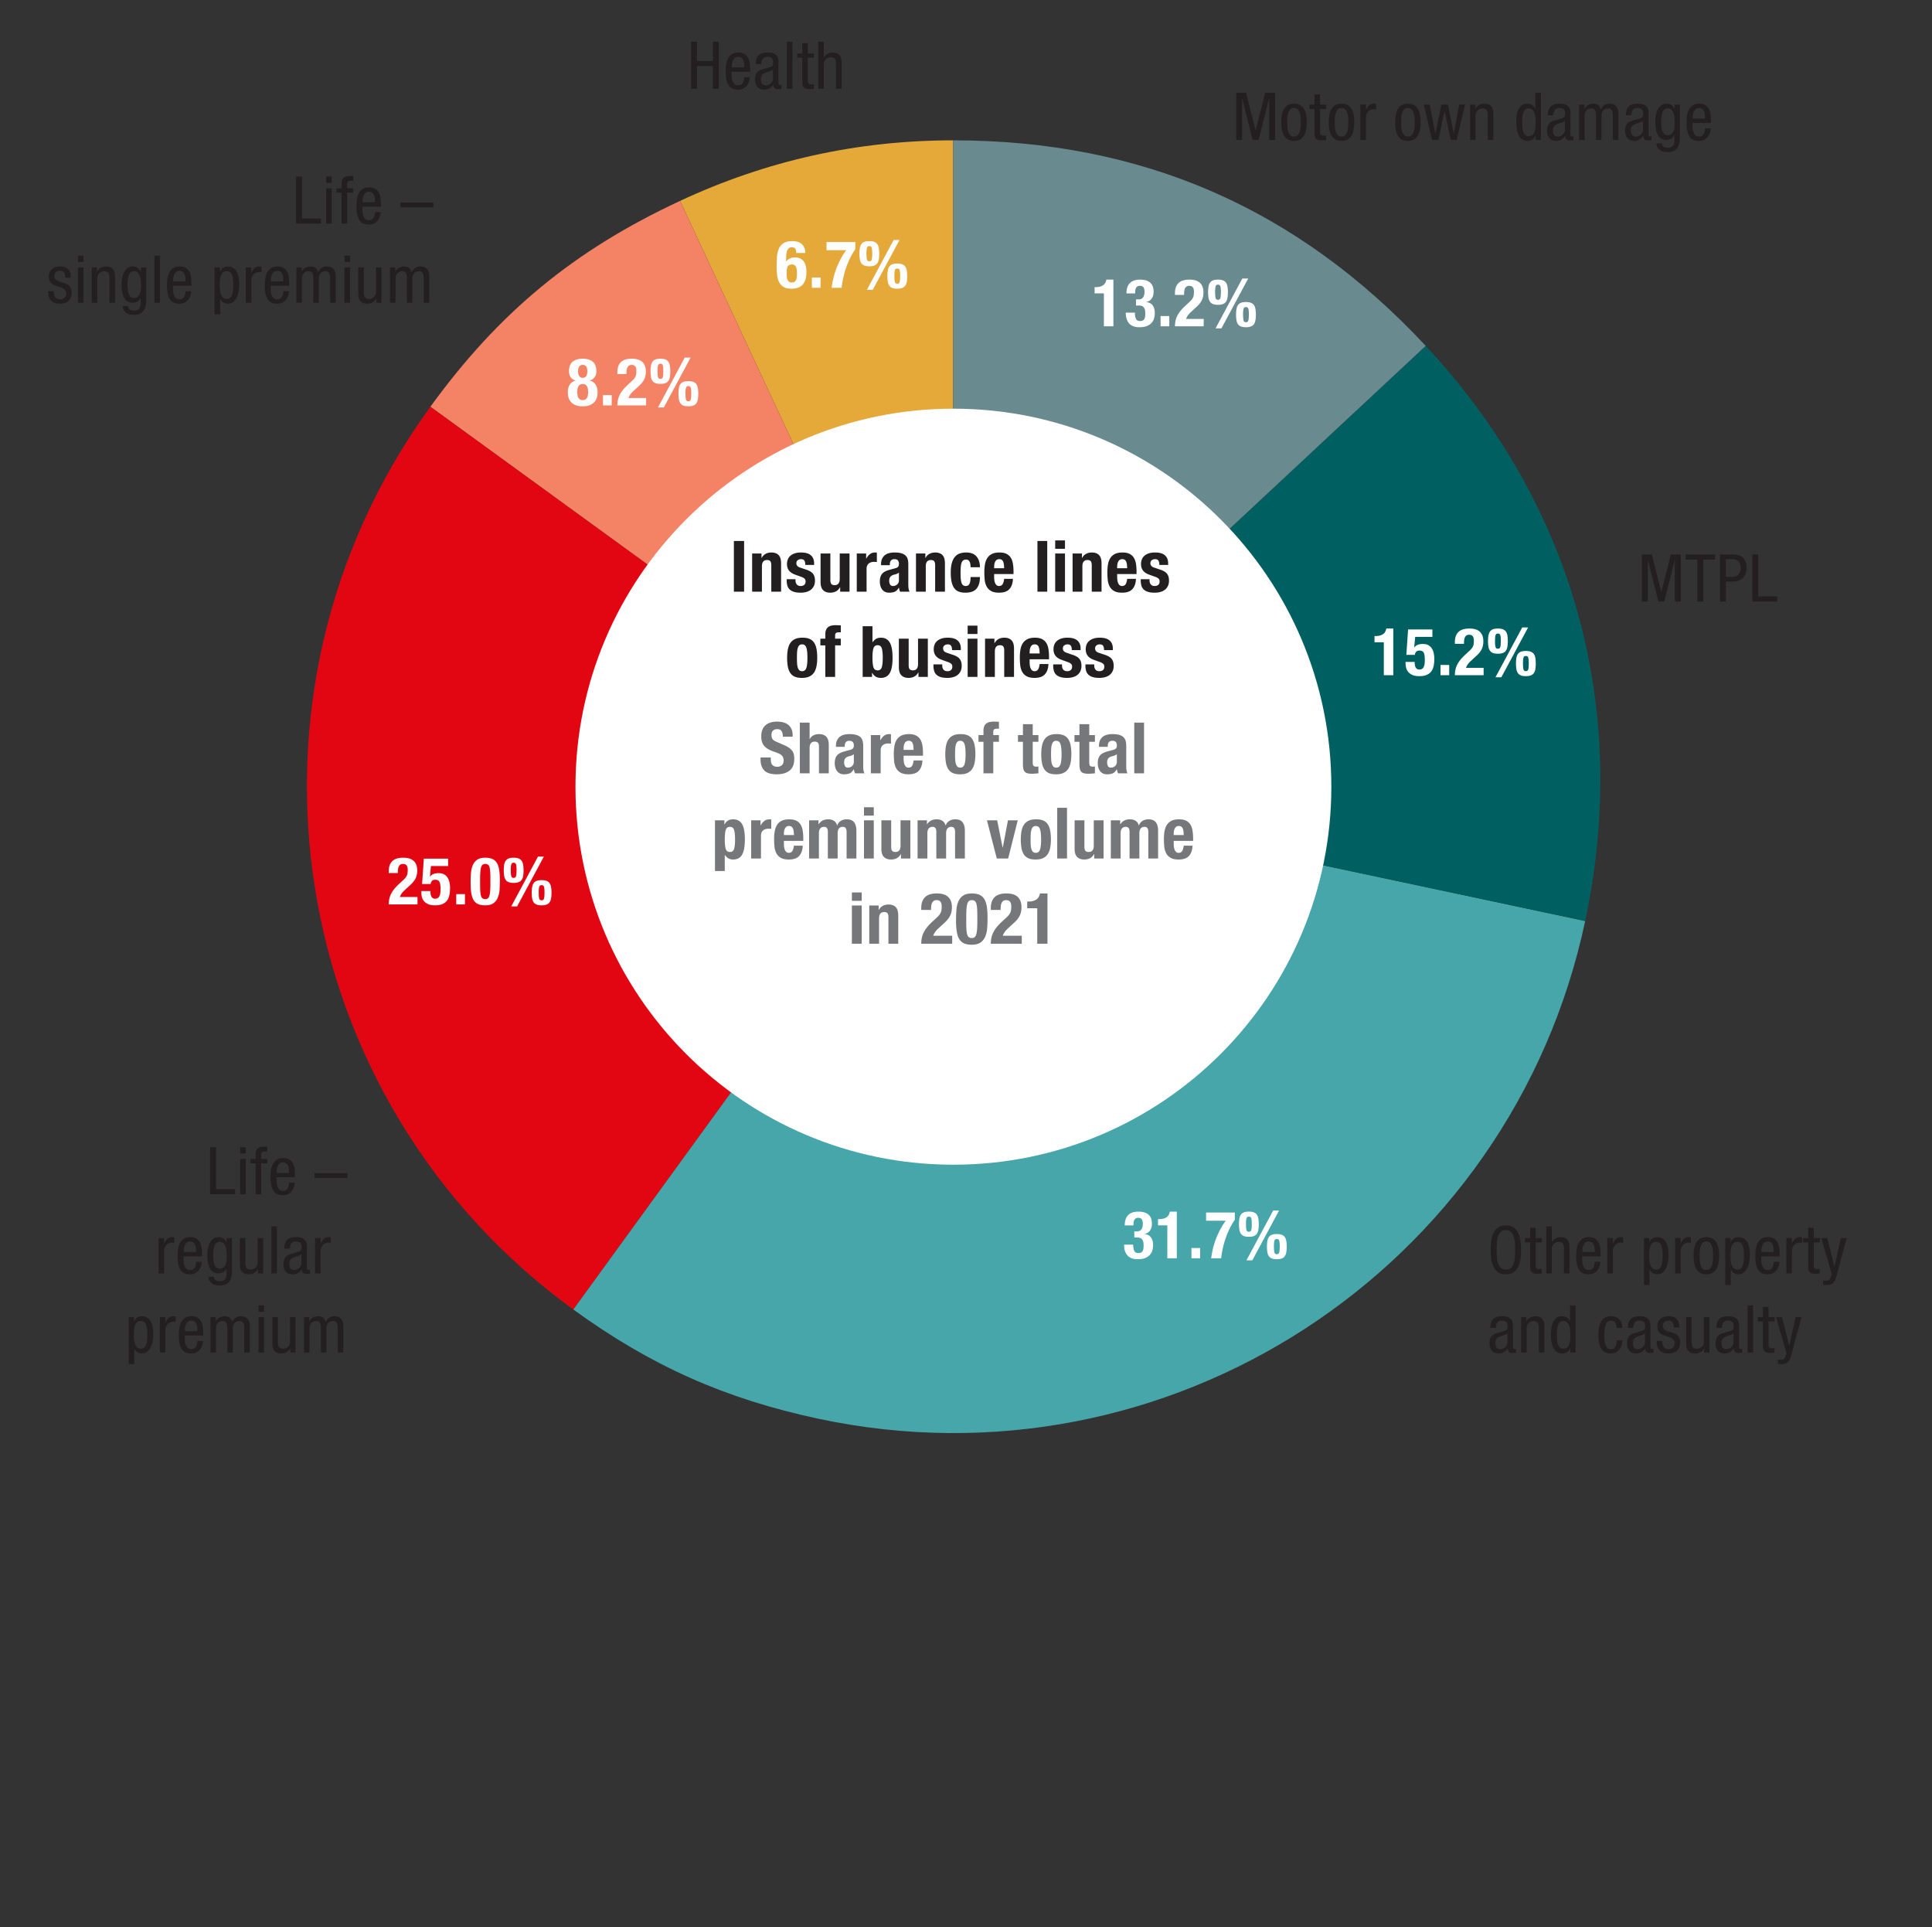 <svg xmlns="http://www.w3.org/2000/svg" width="381" height="380" viewBox="0 0 381 380"><rect x="0" y="0" width="381" height="380" fill="#333333" stroke="none"/><g data-name="Grafik"><path d="M187.964 155.097L134.11 39.607c17.094-7.97 34.993-11.938 53.854-11.938v127.428z" fill="#e4a939"/><path d="M187.964 155.097l-103.092-74.9c13.568-18.675 28.317-30.834 49.238-40.59l53.854 115.49z" fill="#f48366"/><path d="M187.964 155.097l-74.9 103.092C56.126 216.822 43.505 137.133 84.871 80.197l103.092 74.9z" fill="#e20613"/><path d="M187.964 155.097l124.644 26.494c-14.633 68.839-82.3 112.782-151.138 98.15-18.449-3.922-33.148-10.466-48.407-21.552l74.9-103.092z" fill="#46a6a9"/><path d="M187.964 155.097l93.195-86.906c29.182 31.294 40.345 71.546 31.449 113.4l-124.644-26.494z" fill="#005f61"/><path d="M187.964 155.097V27.67c37.159 0 67.853 13.346 93.195 40.522l-93.195 86.906z" fill="#698b90"/><path d="M188.016 229.637c41.163 0 74.532-33.368 74.532-74.531s-33.37-74.53-74.532-74.53-74.53 33.368-74.53 74.53 33.368 74.531 74.53 74.531" fill="#fff"/></g><g data-name="Text EN"><g fill="#231f20"><path d="M243.782 18.312h1.963l1.859 7.358h.025l1.86-7.358h1.963v9.282h-1.17V19.48h-.026l-2.054 8.113h-1.17l-2.054-8.113h-.026v8.113h-1.17v-9.282zM252.674 24.11c0-.494.036-.963.11-1.404.074-.442.204-.83.39-1.164.187-.333.442-.6.767-.799s.74-.3 1.242-.3c.503 0 .917.101 1.241.3.326.2.58.466.767.799.186.334.317.722.39 1.164.074.441.11.91.11 1.403 0 .495-.036.962-.11 1.405-.073.442-.206.83-.396 1.164-.19.333-.447.6-.767.799-.32.199-.732.298-1.235.298-.503 0-.916-.1-1.242-.298s-.58-.466-.767-.8c-.186-.333-.316-.72-.39-1.163s-.11-.91-.11-1.405zm2.483 2.808c.281 0 .51-.076.689-.228.178-.15.319-.355.42-.61s.17-.554.205-.892.051-.697.051-1.079c0-.372-.017-.73-.051-1.072a3.485 3.485 0 00-.198-.896 1.477 1.477 0 00-.414-.612c-.179-.151-.413-.227-.702-.227-.272 0-.493.076-.663.227s-.304.356-.402.612a3.465 3.465 0 00-.197.896c-.034.343-.051.7-.051 1.072 0 .382.017.742.051 1.08.034.337.098.634.19.89s.228.46.403.611.397.228.67.228zM259.226 18.598h1.091v2.028h1.21v.857h-1.21v4.473c0 .277.048.477.143.598s.287.181.573.181a2.417 2.417 0 00.48-.039v.898c-.07.017-.177.034-.325.052s-.333.026-.559.026a2.41 2.41 0 01-.701-.085c-.182-.056-.325-.143-.43-.26s-.175-.262-.214-.435a2.73 2.73 0 01-.058-.598v-4.81h-1.015v-.858h1.015v-2.028zM262.046 24.11c0-.494.037-.963.11-1.404.074-.442.204-.83.39-1.164.187-.333.443-.6.768-.799s.739-.3 1.242-.3c.502 0 .916.101 1.24.3.326.2.581.466.768.799.186.334.316.722.39 1.164.073.441.11.91.11 1.403 0 .495-.037.962-.11 1.405-.074.442-.206.83-.396 1.164-.191.333-.447.6-.767.799-.321.199-.733.298-1.235.298-.503 0-.917-.1-1.242-.298s-.58-.466-.767-.8c-.187-.333-.317-.72-.39-1.163s-.11-.91-.11-1.405zm2.484 2.808c.28 0 .51-.076.688-.228.179-.15.32-.355.421-.61s.17-.554.204-.892.052-.697.052-1.079c0-.372-.018-.73-.052-1.072a3.485 3.485 0 00-.197-.896 1.477 1.477 0 00-.415-.612c-.178-.151-.412-.227-.701-.227-.272 0-.493.076-.663.227s-.304.356-.402.612a3.465 3.465 0 00-.197.896c-.035.343-.052.7-.052 1.072 0 .382.017.742.052 1.08.033.337.097.634.19.89s.228.46.402.611.398.228.67.228zM268.273 20.626h1.092v1.04h.026c.078-.165.163-.32.254-.469.09-.146.197-.276.318-.39.121-.112.258-.2.41-.266.15-.064.327-.098.526-.098.217 0 .377.027.48.078v1.067a2.615 2.615 0 00-.585-.052c-.138 0-.29.032-.454.097a1.454 1.454 0 00-.462.3c-.142.133-.264.304-.363.512s-.15.455-.15.742v4.407h-1.092v-6.968zM275.137 24.11c0-.494.036-.963.11-1.404.074-.442.204-.83.39-1.164.187-.333.442-.6.767-.799s.74-.3 1.242-.3.916.101 1.241.3c.325.2.58.466.767.799.186.334.317.722.39 1.164.074.441.11.91.11 1.403 0 .495-.036.962-.11 1.405-.073.442-.206.83-.396 1.164-.191.333-.447.6-.767.799-.32.199-.733.298-1.235.298-.503 0-.916-.1-1.242-.298s-.58-.466-.767-.8c-.186-.333-.316-.72-.39-1.163s-.11-.91-.11-1.405zm2.483 2.808c.28 0 .51-.076.689-.228.178-.15.318-.355.42-.61s.17-.554.205-.892.05-.697.05-1.079c0-.372-.016-.73-.05-1.072a3.485 3.485 0 00-.198-.896 1.477 1.477 0 00-.414-.612c-.179-.151-.413-.227-.702-.227-.272 0-.493.076-.663.227s-.304.356-.402.612a3.465 3.465 0 00-.197.896c-.034.343-.051.7-.051 1.072 0 .382.017.742.05 1.08.035.337.099.634.192.89s.227.46.402.611.397.228.67.228zM280.779 20.626h1.17l1.092 5.693h.026l1.183-5.693h1.287l1.144 5.693h.025l1.041-5.693h1.17l-1.65 6.968h-1.171l-1.222-5.695h-.026l-1.17 5.695h-1.274l-1.625-6.968zM289.904 20.626h1.04v.818h.026a1.57 1.57 0 01.702-.74c.321-.174.65-.26.989-.26.459 0 .812.076 1.059.227.247.152.429.34.546.565.117.226.184.467.201.722.018.256.027.487.027.695v4.94H293.4v-4.809c0-.13-.006-.277-.02-.442a1.276 1.276 0 00-.123-.462.919.919 0 00-.312-.358c-.138-.094-.329-.142-.571-.142a1.472 1.472 0 00-.91.325 1.259 1.259 0 00-.339.436c-.086.177-.13.391-.13.643v4.81h-1.092v-6.968zM303.867 27.594h-1.04v-.859h-.027a1.15 1.15 0 01-.188.384c-.091.126-.204.236-.338.332a1.93 1.93 0 01-.448.234c-.165.06-.343.09-.534.09-.416 0-.767-.088-1.053-.266-.285-.177-.52-.427-.701-.747s-.315-.706-.397-1.158a8.325 8.325 0 01-.123-1.495c0-.363.021-.76.065-1.19.043-.428.14-.824.292-1.189a2.39 2.39 0 01.663-.916c.29-.247.683-.37 1.176-.37.312 0 .616.086.91.26.295.173.503.411.625.715h.025v-3.107h1.093v9.282zm-3.68-3.485c0 .416.02.793.059 1.132.038.338.105.624.199.858.095.234.223.416.386.546s.37.195.618.195c.292 0 .53-.068.715-.201.184-.135.326-.324.424-.567.099-.242.165-.53.2-.864a10.814 10.814 0 000-2.093 3.346 3.346 0 00-.206-.878 1.577 1.577 0 00-.425-.624c-.18-.155-.416-.233-.708-.233a.956.956 0 00-.618.195c-.163.13-.291.312-.386.546-.094.233-.16.52-.2.858s-.057.714-.057 1.13zM305.245 22.731c0-.788.182-1.367.546-1.735.364-.368.962-.553 1.794-.553.528 0 .936.07 1.222.208.286.139.496.313.63.52s.212.428.234.657c.022.23.033.436.033.617v3.888c0 .147.013.277.039.39.026.113.125.169.299.169a.44.44 0 00.26-.064v.778a5.732 5.732 0 01-.247.04 2.728 2.728 0 01-.39.026 4.43 4.43 0 01-.319-.013.761.761 0 01-.312-.097c-.1-.057-.182-.146-.247-.267s-.102-.295-.11-.52h-.026a1.89 1.89 0 01-.722.734 1.885 1.885 0 01-.955.266c-.65 0-1.13-.181-1.437-.545-.307-.364-.461-.858-.461-1.482 0-.494.106-.903.318-1.228s.544-.557.995-.696l1.469-.442c.2-.06.353-.124.461-.189a.673.673 0 00.234-.214.62.62 0 00.085-.273 4.58 4.58 0 00.013-.377c0-.684-.373-1.027-1.118-1.027-.303 0-.535.058-.696.176-.16.117-.277.253-.35.409a1.34 1.34 0 00-.13.462 4.26 4.26 0 00-.02.318v.064h-1.092zm3.367 1.067a1.26 1.26 0 01-.392.26c-.159.069-.326.132-.502.188-.176.057-.347.113-.514.17-.167.056-.31.123-.431.201a1.186 1.186 0 00-.393.41c-.09.16-.134.392-.134.695 0 .364.07.654.212.87.141.218.396.326.765.326.18 0 .354-.035.52-.105s.316-.164.445-.286c.128-.12.231-.261.308-.422s.116-.332.116-.513v-1.794zM311.406 20.626h1.04v.818h.026a1.57 1.57 0 01.702-.74c.321-.174.65-.26.989-.26.416 0 .742.084.981.253.238.17.414.453.526.852.156-.304.38-.564.67-.78s.618-.326.981-.326c.46 0 .813.077 1.06.228.247.152.43.34.546.565.117.226.184.467.201.722.018.256.026.487.026.695v4.94h-1.091v-4.809c0-.13-.007-.277-.02-.442a1.481 1.481 0 00-.11-.462.877.877 0 00-.28-.358c-.126-.094-.301-.142-.527-.142-.13 0-.27.021-.422.064a1.175 1.175 0 00-.747.663 1.57 1.57 0 00-.13.677v4.81h-1.093v-4.81c0-.13-.006-.277-.02-.442s-.049-.319-.11-.462a.877.877 0 00-.28-.358c-.125-.094-.3-.142-.526-.142-.13 0-.27.021-.422.064a1.17 1.17 0 00-.422.228c-.13.108-.24.254-.326.435a1.57 1.57 0 00-.13.677v4.81h-1.092v-6.968zM320.636 22.731c0-.788.182-1.367.546-1.735.364-.368.963-.553 1.795-.553.528 0 .935.07 1.221.208.286.139.496.313.63.52s.213.428.235.657c.021.23.032.436.032.617v3.888c0 .147.013.277.04.39.025.113.125.169.298.169a.44.44 0 00.26-.064v.778a5.732 5.732 0 01-.247.04 2.728 2.728 0 01-.39.026 4.43 4.43 0 01-.318-.013.761.761 0 01-.312-.097c-.1-.057-.182-.146-.247-.267s-.102-.295-.11-.52h-.027a1.89 1.89 0 01-.721.734 1.885 1.885 0 01-.956.266c-.65 0-1.129-.181-1.436-.545-.308-.364-.462-.858-.462-1.482 0-.494.106-.903.319-1.228s.544-.557.994-.696l1.47-.442c.199-.06.353-.124.461-.189a.673.673 0 00.234-.214.62.62 0 00.084-.273 4.58 4.58 0 00.013-.377c0-.684-.373-1.027-1.118-1.027-.303 0-.535.058-.695.176-.16.117-.278.253-.351.409a1.34 1.34 0 00-.13.462 4.26 4.26 0 00-.02.318v.064h-1.092zm3.367 1.067a1.26 1.26 0 01-.392.26c-.158.069-.326.132-.502.188-.175.057-.347.113-.514.17-.167.056-.31.123-.43.201a1.186 1.186 0 00-.393.41c-.09.16-.135.392-.135.695 0 .364.071.654.213.87.14.218.396.326.765.326.18 0 .353-.035.52-.105a1.455 1.455 0 00.753-.708 1.17 1.17 0 00.115-.513v-1.794zM331.283 27.151c0 .52-.058.96-.176 1.32-.116.36-.279.652-.487.878s-.457.387-.747.487c-.291.1-.61.15-.956.15a8.52 8.52 0 01-.514-.026 2.213 2.213 0 01-.728-.189c-.246-.108-.472-.282-.675-.52s-.328-.574-.371-1.007h1.092c.026.32.147.548.364.682.217.135.468.202.754.202.347 0 .613-.059.8-.176.186-.117.32-.258.403-.423.082-.164.127-.336.136-.512.009-.178.013-.328.013-.45v-.909h-.026a1.382 1.382 0 01-.618.689 1.9 1.9 0 01-.955.247c-.338 0-.626-.066-.864-.196s-.438-.298-.599-.506-.286-.44-.377-.696-.16-.513-.208-.773a5.855 5.855 0 01-.09-.735 8.785 8.785 0 01.084-1.943c.07-.442.193-.834.37-1.177.178-.342.412-.615.702-.819.29-.203.657-.306 1.099-.306.19 0 .37.032.54.092s.318.139.448.234.24.208.331.337c.092.13.154.265.189.404h.026v-.884h1.04v6.525zm-2.417-5.771a.956.956 0 00-.618.195c-.164.13-.292.312-.387.546-.094.233-.16.52-.199.858a9.934 9.934 0 00-.013 2.008c.03.3.088.573.174.82s.21.45.373.61c.163.161.382.241.657.241.292 0 .53-.065.714-.195.184-.13.329-.31.432-.54.103-.23.17-.5.206-.813.034-.311.05-.645.05-1a9.5 9.5 0 00-.05-.995 3.346 3.346 0 00-.206-.878 1.577 1.577 0 00-.425-.624c-.18-.155-.417-.233-.708-.233zM333.766 24.24c0 .269.006.559.019.87.012.313.061.603.146.871s.215.493.389.67c.174.178.426.267.757.267.255 0 .458-.059.611-.176s.27-.26.35-.429c.081-.168.134-.346.16-.533a3.61 3.61 0 00.038-.474h1.118c0 .181-.033.414-.098.695a2.533 2.533 0 01-.357.82c-.174.264-.412.489-.715.675s-.694.28-1.17.28c-.858 0-1.476-.295-1.853-.884-.377-.59-.565-1.487-.565-2.69 0-.434.028-.874.084-1.321.056-.446.174-.849.351-1.21.178-.358.43-.653.754-.883.325-.23.757-.345 1.294-.345.528 0 .949.105 1.26.313s.547.474.703.8c.156.324.255.686.299 1.085.043.398.065.784.065 1.157v.442h-3.64zm2.47-.858v-.377c0-.19-.017-.388-.051-.592a1.768 1.768 0 00-.185-.553 1.132 1.132 0 00-.362-.402c-.153-.104-.348-.156-.586-.156-.28 0-.503.076-.668.227s-.29.327-.376.527-.14.401-.165.604a4.074 4.074 0 00-.038.462v.26h2.43z"/></g><g fill="#231f20"><path d="M323.782 109.312h1.963l1.859 7.358h.025l1.86-7.358h1.963v9.282h-1.17v-8.113h-.026l-2.054 8.113h-1.17l-2.054-8.113h-.026v8.113h-1.17v-9.282zM335.898 118.594h-1.17v-8.268h-2.327v-1.014h5.837v1.014h-2.34v8.268zM339.187 109.312h2.366c.13 0 .292.004.487.013.195.008.398.036.61.084s.426.126.638.235.403.261.572.46c.17.2.306.452.41.754.104.304.156.677.156 1.119 0 .433-.065.817-.194 1.15-.13.334-.313.616-.55.846s-.518.402-.845.52a3.162 3.162 0 01-1.072.175h-1.409v3.926h-1.17v-9.282zm1.17 4.42h1.365c.416 0 .775-.147 1.079-.442.303-.295.455-.75.455-1.365 0-.52-.126-.93-.378-1.229s-.662-.448-1.234-.448h-1.288v3.483zM345.557 109.312h1.17v8.268h3.744v1.014h-4.914v-9.282z"/></g><g fill="#231f20"><path d="M296.968 241.606c.641 0 1.157.141 1.547.423.39.282.693.652.91 1.112.217.459.36.976.429 1.552a14.535 14.535 0 010 3.478 5.024 5.024 0 01-.43 1.548 2.84 2.84 0 01-.909 1.111c-.39.281-.906.422-1.547.422-.641 0-1.157-.14-1.547-.422a2.835 2.835 0 01-.91-1.111 5.024 5.024 0 01-.429-1.548 14.447 14.447 0 010-3.478c.07-.576.212-1.093.43-1.552.216-.46.519-.83.909-1.112.39-.282.906-.423 1.547-.423zm0 .936c-.405 0-.725.103-.963.306-.237.204-.42.481-.547.832a4.768 4.768 0 00-.25 1.235c-.04.473-.06.977-.06 1.515 0 .537.02 1.042.06 1.513.039.473.122.885.25 1.236.127.351.31.629.547.832.238.204.558.305.963.305.405 0 .725-.101.963-.305.237-.203.42-.48.547-.832a4.8 4.8 0 00.25-1.236c.04-.471.06-.976.06-1.513 0-.538-.02-1.042-.06-1.515s-.123-.884-.25-1.235a1.947 1.947 0 00-.547-.832c-.238-.203-.558-.306-.963-.306zM301.752 242.074h1.092v2.029h1.209v.857h-1.21v4.473c0 .277.049.476.144.597s.286.182.572.182a2.417 2.417 0 00.481-.04v.898c-.07.018-.178.034-.325.052s-.334.026-.56.026a2.41 2.41 0 01-.7-.085c-.183-.055-.326-.142-.43-.26s-.175-.261-.214-.435a2.73 2.73 0 01-.059-.598v-4.81h-1.014v-.857h1.014v-2.029zM304.924 241.788h1.092v3.108h.026c.07-.14.167-.269.292-.391a2.094 2.094 0 01.897-.513c.17-.048.332-.072.488-.072.45 0 .797.076 1.04.227.242.153.42.341.533.566.112.225.178.467.195.722.017.255.026.487.026.695v4.94h-1.092v-4.81c0-.13-.006-.277-.02-.442a1.276 1.276 0 00-.123-.462.919.919 0 00-.312-.357c-.139-.095-.33-.143-.572-.143a1.472 1.472 0 00-.91.326 1.259 1.259 0 00-.338.435c-.087.178-.13.392-.13.644v4.81h-1.092v-9.283zM312.009 247.717c0 .268.006.558.019.87.013.312.061.602.146.871s.215.492.389.67c.174.178.426.267.757.267.255 0 .458-.06.611-.176s.27-.26.35-.429c.081-.169.134-.347.16-.533a3.61 3.61 0 00.038-.475h1.118c0 .182-.033.414-.097.696a2.533 2.533 0 01-.358.819c-.174.265-.412.49-.715.676s-.694.279-1.17.279c-.858 0-1.476-.294-1.853-.884-.377-.589-.565-1.486-.565-2.69 0-.434.028-.873.084-1.32.056-.447.174-.85.351-1.21.178-.359.43-.654.754-.883.326-.23.757-.345 1.294-.345.529 0 .949.104 1.261.312s.546.475.702.8c.156.324.256.687.299 1.085.043.399.065.784.065 1.157v.443h-3.64zm2.47-.859v-.377c0-.19-.017-.387-.051-.591a1.768 1.768 0 00-.184-.553 1.132 1.132 0 00-.363-.402c-.153-.105-.348-.157-.586-.157-.28 0-.503.077-.668.228s-.29.327-.376.526-.14.402-.165.605a4.074 4.074 0 00-.038.462v.26h2.431zM316.975 244.103h1.092v1.04h.026c.078-.165.162-.32.253-.47.092-.146.197-.276.319-.389.121-.112.257-.201.41-.266.15-.065.326-.098.526-.098.216 0 .377.026.48.078v1.066l-.2-.032a2.615 2.615 0 00-.384-.02c-.14 0-.29.033-.455.097a1.454 1.454 0 00-.462.3c-.142.134-.264.305-.364.513s-.15.455-.15.741v4.407h-1.091v-6.967zM324.202 244.103h1.04v.857h.026c.035-.13.098-.258.189-.383.09-.126.203-.236.338-.332.134-.095.284-.173.448-.233s.342-.092.533-.092c.416 0 .767.087 1.053.26.286.174.52.417.702.728.182.313.314.685.397 1.118s.123.91.123 1.43c0 .4-.034.82-.104 1.262-.07.441-.188.85-.357 1.228-.17.377-.401.689-.695.936-.295.247-.668.37-1.119.37-.312 0-.602-.086-.87-.26a1.48 1.48 0 01-.586-.715h-.026v3.081h-1.092v-9.255zm1.027 3.483c0 .338.018.67.052.995s.103.617.206.877.244.469.425.624c.18.156.416.234.708.234a.961.961 0 00.618-.195c.162-.13.291-.316.386-.558.094-.244.16-.542.2-.898s.057-.758.057-1.209c0-.38-.02-.732-.058-1.053s-.105-.595-.2-.825a1.263 1.263 0 00-.385-.533.981.981 0 00-.618-.189c-.3 0-.54.068-.721.202-.18.134-.32.323-.419.565a3.162 3.162 0 00-.2.865c-.033.333-.05.7-.05 1.098zM330.351 244.103h1.092v1.04h.026c.078-.165.163-.32.254-.47.091-.146.197-.276.318-.389.122-.112.258-.201.41-.266.151-.065.327-.098.526-.098.217 0 .377.026.481.078v1.066l-.201-.032a2.615 2.615 0 00-.384-.02c-.139 0-.29.033-.455.097a1.454 1.454 0 00-.461.3c-.143.134-.265.305-.364.513s-.15.455-.15.741v4.407h-1.092v-6.967zM333.991 247.586c0-.493.037-.962.11-1.403.074-.443.204-.83.39-1.164.187-.333.443-.6.768-.8s.739-.3 1.241-.3c.503 0 .917.102 1.242.3.325.2.58.467.767.8.186.334.316.721.39 1.164.073.441.11.91.11 1.403 0 .494-.037.962-.11 1.404-.074.443-.206.83-.397 1.164-.19.333-.446.6-.767.8-.32.198-.732.298-1.235.298-.502 0-.916-.1-1.241-.299s-.58-.466-.767-.799c-.187-.334-.317-.721-.39-1.164s-.11-.91-.11-1.404zm2.484 2.809c.28 0 .51-.077.688-.228.179-.151.319-.355.421-.611s.17-.553.204-.891.051-.697.051-1.08c0-.371-.017-.729-.05-1.071a3.485 3.485 0 00-.198-.897 1.477 1.477 0 00-.415-.611c-.178-.152-.412-.228-.701-.228-.272 0-.494.076-.663.228s-.304.355-.402.611a3.465 3.465 0 00-.198.897c-.034.342-.05.7-.05 1.072 0 .382.016.741.05 1.079.034.338.098.635.191.89s.228.46.402.612.398.228.67.228zM340.231 244.103h1.04v.857h.026c.035-.13.098-.258.189-.383.09-.126.203-.236.338-.332.134-.095.283-.173.448-.233s.342-.092.533-.092c.416 0 .767.087 1.053.26.286.174.52.417.702.728.182.313.314.685.397 1.118s.123.91.123 1.43c0 .4-.035.82-.104 1.262-.07.441-.188.85-.357 1.228-.17.377-.401.689-.696.936-.295.247-.667.37-1.118.37-.312 0-.602-.086-.87-.26a1.48 1.48 0 01-.586-.715h-.026v3.081h-1.092v-9.255zm1.027 3.483c0 .338.017.67.052.995s.103.617.206.877.244.469.424.624c.18.156.416.234.708.234a.961.961 0 00.619-.195c.162-.13.291-.316.385-.558.095-.244.161-.542.2-.898a11.19 11.19 0 000-2.262 3.165 3.165 0 00-.2-.825 1.263 1.263 0 00-.385-.533.981.981 0 00-.619-.189c-.3 0-.54.068-.72.202-.18.134-.32.323-.419.565a3.162 3.162 0 00-.2.865c-.034.333-.05.7-.05 1.098zM347.316 247.717c0 .268.006.558.019.87.013.312.061.602.146.871s.215.492.39.67c.173.178.425.267.756.267.255 0 .458-.06.611-.176s.27-.26.35-.429c.081-.169.134-.347.16-.533a3.61 3.61 0 00.038-.475h1.118c0 .182-.032.414-.097.696a2.533 2.533 0 01-.358.819c-.174.265-.412.49-.715.676s-.693.279-1.17.279c-.858 0-1.476-.294-1.853-.884-.377-.589-.565-1.486-.565-2.69 0-.434.028-.873.084-1.32.057-.447.174-.85.352-1.21.177-.359.429-.654.753-.883.326-.23.757-.345 1.294-.345.529 0 .95.104 1.261.312s.546.475.702.8c.156.324.256.687.3 1.085.042.399.064.784.064 1.157v.443h-3.64zm2.47-.859v-.377c0-.19-.017-.387-.051-.591a1.768 1.768 0 00-.184-.553 1.132 1.132 0 00-.363-.402c-.153-.105-.348-.157-.585-.157-.28 0-.503.077-.669.228s-.29.327-.375.526-.14.402-.166.605a4.074 4.074 0 00-.038.462v.26h2.431zM352.282 244.103h1.092v1.04h.026c.078-.165.163-.32.253-.47.092-.146.198-.276.319-.389.121-.112.257-.201.41-.266.15-.065.327-.098.526-.098.217 0 .377.026.48.078v1.066c-.051-.008-.118-.02-.2-.032a2.615 2.615 0 00-.384-.02c-.139 0-.29.033-.455.097a1.454 1.454 0 00-.462.3c-.142.134-.264.305-.364.513s-.149.455-.149.741v4.407h-1.092v-6.967zM356.584 242.074h1.092v2.029h1.21v.857h-1.21v4.473c0 .277.048.476.143.597s.286.182.573.182a2.417 2.417 0 00.48-.04v.898c-.07.018-.177.034-.325.052s-.333.026-.559.026a2.41 2.41 0 01-.701-.085c-.183-.055-.326-.142-.43-.26s-.175-.261-.214-.435a2.73 2.73 0 01-.059-.598v-4.81h-1.014v-.857h1.014v-2.029zM359.171 244.103h1.17l1.412 5.59h.027l1.24-5.59h1.17l-2.016 7.435c-.069.243-.142.473-.22.69-.079.215-.185.409-.32.578s-.304.303-.512.403-.477.15-.807.15a7.229 7.229 0 01-.793-.04v-.858c.157.026.369.039.638.039.25 0 .44-.064.565-.194.126-.13.223-.291.293-.482l.208-.611-2.055-7.11zM293.9 261.808c0-.788.182-1.368.546-1.736.364-.368.962-.552 1.794-.552.529 0 .936.07 1.222.208.286.138.496.312.63.52s.213.427.235.656c.021.23.032.436.032.618v3.887c0 .148.013.278.039.39.026.113.125.169.299.169a.44.44 0 00.26-.064v.779a5.732 5.732 0 01-.247.039 2.728 2.728 0 01-.39.026 4.43 4.43 0 01-.319-.013.761.761 0 01-.312-.097c-.1-.057-.182-.146-.247-.267s-.102-.295-.11-.52h-.026a1.89 1.89 0 01-.722.734 1.885 1.885 0 01-.955.267c-.65 0-1.129-.182-1.437-.546-.307-.364-.461-.858-.461-1.482 0-.494.106-.903.318-1.228s.544-.557.995-.696l1.47-.442c.198-.06.352-.124.46-.188a.673.673 0 00.235-.215.62.62 0 00.084-.273 4.58 4.58 0 00.013-.377c0-.684-.373-1.027-1.118-1.027-.303 0-.535.059-.695.176-.16.117-.278.253-.351.409a1.34 1.34 0 00-.13.462 4.26 4.26 0 00-.02.318v.065H293.9zm3.367 1.066a1.26 1.26 0 01-.392.26c-.159.07-.326.133-.502.188l-.514.17c-.167.056-.31.123-.43.201a1.186 1.186 0 00-.393.41c-.09.16-.135.392-.135.695 0 .364.07.654.212.871.141.217.397.325.765.325.18 0 .354-.035.52-.104a1.449 1.449 0 00.753-.708 1.17 1.17 0 00.116-.514v-1.794zM299.97 259.702h1.04v.819h.027a1.57 1.57 0 01.702-.74c.32-.175.65-.261.988-.261.459 0 .813.076 1.06.227.246.152.428.34.546.566.116.225.184.466.2.721.018.256.027.487.027.695v4.94h-1.092v-4.809c0-.13-.007-.277-.02-.442a1.276 1.276 0 00-.123-.462.919.919 0 00-.312-.357c-.139-.095-.33-.143-.572-.143a1.472 1.472 0 00-.91.325 1.259 1.259 0 00-.338.436c-.087.178-.13.391-.13.643v4.81h-1.092v-6.968zM310.709 266.67h-1.04v-.858h-.026a1.15 1.15 0 01-.189.383c-.09.126-.204.237-.338.332a1.93 1.93 0 01-.448.234c-.165.06-.343.09-.533.09-.416 0-.767-.088-1.053-.266-.286-.177-.52-.427-.702-.747s-.315-.706-.397-1.157a8.325 8.325 0 01-.123-1.495c0-.364.021-.76.065-1.19.043-.429.14-.825.292-1.19a2.39 2.39 0 01.663-.915c.29-.247.683-.371 1.177-.371.312 0 .615.086.91.26.294.173.502.411.624.715h.026v-3.107h1.092v9.282zm-3.68-3.484c0 .416.02.793.059 1.131.038.338.105.624.2.858.094.234.222.416.385.546s.37.195.619.195c.291 0 .53-.067.714-.201.184-.135.326-.323.425-.567.098-.242.165-.53.2-.864a10.814 10.814 0 000-2.093 3.346 3.346 0 00-.207-.878 1.577 1.577 0 00-.424-.624c-.18-.155-.417-.233-.708-.233a.956.956 0 00-.619.195c-.163.13-.291.312-.386.546-.094.234-.16.52-.2.858s-.057.715-.057 1.13zM318.834 261.821c0-.165-.02-.334-.058-.508-.039-.172-.099-.329-.18-.467s-.193-.251-.335-.338a.986.986 0 00-.52-.13c-.172 0-.337.03-.496.09s-.302.194-.43.397c-.13.204-.232.496-.31.878-.077.381-.115.889-.115 1.52 0 .226.006.495.02.807.012.312.061.61.147.897.086.286.216.53.392.728s.427.3.753.3c.231 0 .42-.057.566-.17a1.23 1.23 0 00.347-.423 1.8 1.8 0 00.174-.558c.03-.204.045-.402.045-.592h1.092c0 .277-.037.567-.11.871-.074.304-.2.583-.378.838a2.144 2.144 0 01-.708.638c-.295.169-.66.253-1.092.253-.858 0-1.476-.294-1.853-.884-.377-.59-.565-1.487-.565-2.69 0-.434.028-.874.084-1.321.056-.446.174-.849.351-1.209.178-.36.429-.654.754-.884s.756-.344 1.294-.344c.476 0 .86.083 1.15.247a1.966 1.966 0 01.995 1.358c.052.265.078.497.078.696h-1.093zM321.018 261.808c0-.788.182-1.368.545-1.736.365-.368.963-.552 1.795-.552.528 0 .935.07 1.222.208.286.138.496.312.63.52s.212.427.234.656c.022.23.033.436.033.618v3.887c0 .148.013.278.039.39.026.113.125.169.298.169a.44.44 0 00.26-.064v.779a5.732 5.732 0 01-.246.039 2.728 2.728 0 01-.39.026 4.43 4.43 0 01-.319-.013.761.761 0 01-.312-.097c-.1-.057-.182-.146-.247-.267s-.102-.295-.11-.52h-.026a1.89 1.89 0 01-.722.734 1.885 1.885 0 01-.955.267c-.65 0-1.13-.182-1.437-.546-.308-.364-.461-.858-.461-1.482 0-.494.106-.903.318-1.228s.544-.557.995-.696l1.469-.442c.2-.06.353-.124.461-.188a.673.673 0 00.234-.215.62.62 0 00.085-.273 4.58 4.58 0 00.013-.377c0-.684-.373-1.027-1.118-1.027-.304 0-.535.059-.696.176-.16.117-.277.253-.35.409a1.34 1.34 0 00-.13.462 4.26 4.26 0 00-.02.318v.065h-1.092zm3.367 1.066a1.26 1.26 0 01-.392.26c-.159.07-.326.133-.502.188-.176.057-.347.114-.514.17-.167.056-.311.123-.431.201a1.186 1.186 0 00-.393.41c-.09.16-.134.392-.134.695 0 .364.07.654.212.871.141.217.396.325.765.325.18 0 .354-.035.52-.104a1.449 1.449 0 00.753-.708 1.17 1.17 0 00.116-.514v-1.794zM330.079 261.743c0-.442-.072-.78-.215-1.014-.143-.234-.414-.351-.812-.351-.087 0-.196.01-.325.032-.13.023-.254.068-.371.137a.91.91 0 00-.306.318c-.086.144-.13.336-.13.58 0 .207.05.376.15.506s.23.24.39.331.342.167.546.228.414.126.63.195c.209.07.414.146.618.228s.386.194.546.337c.16.143.29.326.39.546s.15.505.15.852c0 .364-.057.683-.17.955a1.875 1.875 0 01-.467.683c-.2.182-.438.318-.716.41-.277.09-.576.136-.897.136-.589 0-1.046-.095-1.37-.286-.326-.191-.564-.419-.716-.682a2.008 2.008 0 01-.267-.813 7.673 7.673 0 01-.038-.69h1.092c0 .209.017.41.052.605.034.196.099.368.195.52.095.152.227.271.396.358.169.086.388.13.656.13.087 0 .196-.014.326-.039.13-.026.257-.082.383-.169a1.09 1.09 0 00.319-.351c.086-.147.13-.346.13-.598 0-.234-.05-.427-.15-.578-.1-.153-.23-.278-.39-.377-.16-.1-.342-.185-.546-.254l-.618-.208c-.208-.07-.416-.146-.624-.228s-.392-.192-.552-.33a1.518 1.518 0 01-.39-.548c-.1-.224-.15-.514-.15-.87 0-.321.06-.602.176-.845.117-.243.277-.444.48-.605.204-.16.44-.28.71-.357s.554-.117.858-.117c.502 0 .897.078 1.182.234.287.156.499.347.638.572s.223.466.253.722c.03.255.045.487.045.695h-1.091zM337.099 266.67h-1.04v-.82h-.027a1.568 1.568 0 01-.701.742c-.321.174-.65.26-.989.26-.46 0-.812-.076-1.06-.228a1.45 1.45 0 01-.545-.565 1.813 1.813 0 01-.201-.721 10.246 10.246 0 01-.027-.696v-4.94h1.093v4.81c0 .13.006.277.02.442.012.165.053.318.123.461.068.144.17.263.305.357.134.096.327.144.578.144.148 0 .302-.026.462-.078s.31-.134.449-.247a1.27 1.27 0 00.337-.436c.087-.177.13-.391.13-.643v-4.81h1.093v6.968zM338.49 261.808c0-.788.181-1.368.545-1.736.364-.368.963-.552 1.795-.552.528 0 .935.07 1.221.208.286.138.496.312.63.52s.213.427.235.656c.022.23.032.436.032.618v3.887c0 .148.013.278.04.39.025.113.125.169.298.169a.44.44 0 00.26-.064v.779a5.732 5.732 0 01-.247.039 2.728 2.728 0 01-.39.026 4.43 4.43 0 01-.318-.013.761.761 0 01-.312-.097c-.1-.057-.182-.146-.247-.267s-.102-.295-.11-.52h-.026a1.89 1.89 0 01-.722.734 1.885 1.885 0 01-.956.267c-.65 0-1.129-.182-1.436-.546-.308-.364-.462-.858-.462-1.482 0-.494.106-.903.319-1.228s.544-.557.994-.696l1.47-.442c.199-.06.353-.124.461-.188a.673.673 0 00.234-.215.62.62 0 00.084-.273 4.58 4.58 0 00.014-.377c0-.684-.374-1.027-1.119-1.027-.303 0-.535.059-.695.176-.16.117-.278.253-.351.409a1.34 1.34 0 00-.13.462 4.26 4.26 0 00-.02.318v.065h-1.092zm3.366 1.066a1.26 1.26 0 01-.392.26c-.158.07-.326.133-.502.188l-.514.17c-.167.056-.31.123-.43.201a1.186 1.186 0 00-.393.41c-.09.16-.135.392-.135.695 0 .364.071.654.213.871.14.217.396.325.765.325.18 0 .353-.035.52-.104a1.437 1.437 0 00.753-.708 1.17 1.17 0 00.115-.514v-1.794zM344.625 257.388h1.092v9.282h-1.092v-9.282zM347.667 257.674h1.092v2.028h1.209v.858h-1.21v4.472c0 .278.049.477.144.598s.286.182.572.182a2.417 2.417 0 00.481-.04v.898c-.07.018-.178.034-.325.052s-.334.026-.56.026a2.41 2.41 0 01-.7-.085c-.183-.056-.326-.142-.43-.26s-.175-.261-.214-.435a2.73 2.73 0 01-.059-.598v-4.81h-1.014v-.858h1.014v-2.028zM350.254 259.702h1.17l1.412 5.59h.026l1.24-5.59h1.17l-2.015 7.436c-.07.243-.143.472-.22.69-.079.215-.185.408-.32.577s-.305.304-.513.404-.477.149-.806.149a7.229 7.229 0 01-.793-.04v-.857c.156.026.368.039.637.039.251 0 .44-.065.566-.195.125-.13.223-.29.292-.481l.208-.612-2.054-7.11z"/></g><g fill="#231f20"><path d="M41.442 226.188h1.17v8.268h3.744v1.014h-4.914v-9.283zM47.37 226.188h1.092v1.248H47.37v-1.249zm0 2.314h1.092v6.968H47.37v-6.968zM50.412 229.36h-1.015v-.858h1.015v-.82c0-.528.119-.926.357-1.196.238-.268.622-.402 1.15-.402h.793v.936h-.506c-.234 0-.41.05-.527.149-.117.1-.176.271-.176.514v.819H52.7v.857h-1.197v6.11h-1.091v-6.11zM54.52 232.116c0 .269.006.559.019.87.012.313.061.603.146.871s.214.493.389.67c.174.178.426.267.757.267.254 0 .458-.059.61-.176s.27-.26.351-.429c.081-.168.134-.346.16-.533a3.61 3.61 0 00.038-.474h1.117c0 .181-.032.414-.097.695a2.533 2.533 0 01-.357.82c-.174.264-.412.489-.716.675s-.693.28-1.17.28c-.857 0-1.475-.295-1.852-.884-.377-.59-.565-1.487-.565-2.69 0-.434.027-.874.084-1.321.056-.446.173-.849.351-1.21.178-.359.43-.653.754-.883.325-.23.756-.345 1.294-.345.528 0 .949.105 1.26.313s.547.474.702.8c.157.324.256.686.3 1.085.043.398.065.784.065 1.157v.442h-3.64zm2.47-.858v-.377c0-.19-.017-.388-.052-.592a1.768 1.768 0 00-.184-.553 1.132 1.132 0 00-.362-.402c-.153-.105-.349-.156-.586-.156-.28 0-.503.076-.668.227s-.29.327-.376.527-.14.401-.165.604a4.074 4.074 0 00-.038.462v.26h2.43zM62.02 231.31h6.5v.936h-6.5v-.936zM31.276 244.102h1.092v1.04h.026c.078-.165.163-.32.253-.47.092-.146.198-.276.319-.389.121-.112.258-.201.41-.266.15-.065.327-.098.526-.098.217 0 .377.026.48.078v1.066c-.05-.008-.118-.02-.2-.032a2.615 2.615 0 00-.384-.02c-.139 0-.29.033-.455.097a1.454 1.454 0 00-.462.3c-.142.134-.264.305-.363.513s-.15.455-.15.741v4.407h-1.092v-6.967zM36.19 247.716c0 .268.006.558.019.87.013.312.061.602.146.871s.215.492.39.67c.173.178.425.267.756.267.255 0 .458-.059.611-.176s.27-.26.35-.429c.081-.169.134-.347.16-.533a3.61 3.61 0 00.038-.475h1.118c0 .182-.032.414-.097.696a2.533 2.533 0 01-.358.819c-.174.265-.412.49-.715.676s-.693.279-1.17.279c-.858 0-1.476-.294-1.853-.884-.377-.589-.565-1.486-.565-2.69 0-.434.028-.873.084-1.32.057-.447.174-.85.352-1.21.177-.359.429-.654.753-.883.326-.23.757-.345 1.294-.345.529 0 .95.104 1.261.312s.546.475.702.8c.156.324.256.687.3 1.085.042.399.064.784.064 1.157v.443h-3.64zm2.47-.859v-.377c0-.19-.017-.387-.051-.591a1.768 1.768 0 00-.184-.553 1.132 1.132 0 00-.363-.402c-.153-.105-.348-.157-.585-.157-.28 0-.503.077-.669.228s-.29.327-.375.526-.14.402-.166.605a4.074 4.074 0 00-.038.462v.26h2.431zM45.745 250.627c0 .52-.058.96-.176 1.32-.116.36-.279.652-.487.877s-.457.388-.748.488c-.29.1-.608.149-.955.149a8.52 8.52 0 01-.514-.025 2.213 2.213 0 01-.728-.189c-.246-.108-.472-.282-.676-.52s-.327-.575-.37-1.007h1.092c.026.32.147.548.364.681.217.135.468.202.754.202.346 0 .613-.058.8-.175.186-.117.32-.258.402-.423.082-.164.128-.336.137-.513.008-.178.013-.327.013-.45v-.908h-.026a1.382 1.382 0 01-.618.688 1.9 1.9 0 01-.955.247c-.338 0-.626-.065-.865-.195s-.438-.299-.598-.507-.286-.44-.377-.695-.16-.514-.208-.774a5.855 5.855 0 01-.09-.734 8.785 8.785 0 01.084-1.943c.07-.443.193-.834.37-1.177.178-.343.412-.615.702-.82.29-.203.657-.305 1.099-.305.19 0 .37.031.54.092s.318.138.448.233c.13.096.24.208.331.338.092.13.154.265.189.403h.026v-.883h1.04v6.525zm-2.417-5.772a.956.956 0 00-.619.196c-.163.13-.291.311-.386.546-.094.233-.16.52-.199.857a9.921 9.921 0 00-.013 2.009c.03.299.088.572.174.82s.21.45.373.61c.163.16.382.24.657.24.291 0 .53-.065.714-.195.184-.13.328-.31.431-.54.103-.23.172-.5.207-.812.034-.312.05-.646.05-1.001a9.5 9.5 0 00-.05-.994 3.346 3.346 0 00-.207-.878 1.577 1.577 0 00-.424-.624c-.18-.155-.417-.234-.708-.234zM51.894 251.07h-1.04v-.82h-.026a1.568 1.568 0 01-.702.741c-.32.174-.65.26-.988.26-.46 0-.813-.075-1.06-.228a1.45 1.45 0 01-.546-.565 1.813 1.813 0 01-.201-.72 10.246 10.246 0 01-.026-.697v-4.94h1.092v4.81c0 .13.006.277.02.443.012.165.053.318.123.46.069.144.17.263.305.358.134.096.327.143.579.143.147 0 .301-.026.461-.078s.31-.133.449-.247a1.27 1.27 0 00.338-.435c.086-.178.13-.392.13-.644v-4.81h1.092v6.968zM53.519 241.787h1.092v9.282h-1.092v-9.282zM56.066 246.207c0-.788.183-1.367.546-1.735.365-.368.963-.553 1.795-.553.528 0 .935.07 1.221.208.287.139.497.312.63.52s.213.427.235.657c.022.23.032.435.032.617v3.888c0 .147.014.277.04.39.025.113.125.168.298.168a.44.44 0 00.26-.064v.78a5.732 5.732 0 01-.247.038 2.728 2.728 0 01-.39.026 4.43 4.43 0 01-.318-.012.761.761 0 01-.312-.098c-.1-.057-.182-.145-.247-.266s-.102-.295-.11-.521h-.026a1.89 1.89 0 01-.722.734 1.885 1.885 0 01-.956.267c-.65 0-1.128-.182-1.436-.546-.308-.363-.462-.857-.462-1.481 0-.494.106-.904.319-1.229s.544-.557.994-.695l1.47-.443c.199-.06.353-.124.461-.188a.673.673 0 00.234-.215.62.62 0 00.084-.272 4.58 4.58 0 00.014-.377c0-.685-.373-1.028-1.118-1.028-.304 0-.536.059-.696.176-.16.117-.278.253-.35.41a1.34 1.34 0 00-.13.461 4.26 4.26 0 00-.02.319v.064h-1.093zm3.368 1.066a1.26 1.26 0 01-.392.26c-.16.07-.327.133-.502.189-.176.056-.348.113-.515.169-.167.056-.31.124-.43.202a1.186 1.186 0 00-.393.409c-.09.16-.135.393-.135.695 0 .365.071.655.213.871.14.217.396.326.765.326a1.437 1.437 0 001.273-.812 1.17 1.17 0 00.116-.515v-1.794zM62.137 244.102h1.093v1.04h.025c.078-.165.163-.32.254-.47.091-.146.197-.276.318-.389.122-.112.258-.201.41-.266.151-.065.327-.098.526-.098.217 0 .377.026.481.078v1.066c-.052-.008-.119-.02-.201-.032a2.615 2.615 0 00-.384-.02c-.138 0-.29.033-.454.097a1.454 1.454 0 00-.462.3c-.143.134-.264.305-.364.513s-.15.455-.15.741v4.407h-1.092v-6.967zM25.374 259.702h1.04v.858h.025c.035-.13.098-.258.19-.383.09-.126.203-.237.337-.332.135-.095.284-.173.449-.234s.342-.091.533-.091c.416 0 .767.086 1.052.26.287.173.52.416.703.728.182.312.314.684.396 1.118s.124.91.124 1.43c0 .4-.035.819-.104 1.261-.07.442-.189.851-.358 1.229-.169.377-.4.688-.695.935-.295.248-.668.37-1.118.37-.312 0-.603-.085-.871-.26a1.48 1.48 0 01-.585-.714h-.026v3.081h-1.092v-9.256zm1.027 3.484c0 .337.017.67.051.995s.103.617.206.877.245.468.425.624c.18.156.416.234.708.234a.961.961 0 00.618-.195c.163-.13.292-.317.386-.559.095-.243.161-.542.2-.897a11.178 11.178 0 000-2.262 3.165 3.165 0 00-.2-.825 1.263 1.263 0 00-.386-.533.981.981 0 00-.618-.189c-.3 0-.54.067-.72.201-.181.135-.32.323-.42.566a3.162 3.162 0 00-.199.865c-.034.333-.051.7-.051 1.098zM31.522 259.702h1.093v1.04h.026c.078-.165.162-.32.253-.469.091-.146.197-.276.318-.39.122-.112.258-.2.41-.266.151-.064.327-.097.526-.097.217 0 .377.026.481.078v1.066l-.2-.032a2.615 2.615 0 00-.385-.02c-.138 0-.29.033-.454.097a1.454 1.454 0 00-.462.3c-.143.134-.264.304-.364.512s-.15.456-.15.742v4.407h-1.092v-6.968zM36.437 263.316c0 .269.006.559.019.87.012.313.061.603.146.872s.214.492.389.67c.174.177.426.266.757.266.254 0 .458-.058.61-.176s.27-.26.351-.428c.081-.17.134-.347.16-.534a3.61 3.61 0 00.038-.474h1.117c0 .181-.032.414-.097.695a2.533 2.533 0 01-.357.82c-.174.264-.412.489-.716.675s-.693.28-1.17.28c-.857 0-1.475-.294-1.852-.884-.377-.59-.565-1.487-.565-2.69 0-.434.027-.874.084-1.321.056-.446.173-.849.351-1.209.178-.36.43-.654.754-.884.325-.23.756-.344 1.294-.344.528 0 .949.104 1.26.312s.547.475.702.8c.157.324.256.686.3 1.085.043.398.065.784.065 1.157v.442h-3.64zm2.47-.858v-.377c0-.19-.017-.388-.052-.592a1.768 1.768 0 00-.184-.552 1.132 1.132 0 00-.362-.403c-.153-.104-.349-.156-.586-.156-.28 0-.503.076-.668.227s-.29.328-.376.527-.14.401-.165.604a4.074 4.074 0 00-.038.462v.26h2.43zM41.506 259.702h1.04v.819h.026a1.57 1.57 0 01.702-.74c.321-.175.65-.261.989-.261.416 0 .742.085.981.253.238.17.414.454.527.852.155-.304.378-.563.669-.78s.618-.325.981-.325c.46 0 .813.076 1.06.227.247.152.43.34.546.566.117.225.184.466.202.721.017.256.025.487.025.696v4.94h-1.091v-4.81c0-.13-.007-.277-.02-.442a1.481 1.481 0 00-.11-.462.877.877 0 00-.28-.357c-.126-.095-.301-.143-.526-.143-.13 0-.271.022-.423.065a1.175 1.175 0 00-.747.663 1.57 1.57 0 00-.13.676v4.81h-1.093v-4.81c0-.13-.006-.277-.019-.442s-.05-.318-.11-.462a.877.877 0 00-.28-.357c-.126-.095-.301-.143-.527-.143-.13 0-.27.022-.422.065a1.17 1.17 0 00-.422.227c-.13.108-.239.254-.325.436a1.57 1.57 0 00-.13.676v4.81h-1.093v-6.968zM50.983 257.388h1.092v1.248h-1.092v-1.248zm0 2.314h1.092v6.968h-1.092v-6.968zM58.29 266.67h-1.041v-.82h-.026a1.568 1.568 0 01-.702.742c-.32.174-.65.26-.988.26-.46 0-.813-.076-1.06-.228a1.45 1.45 0 01-.546-.565 1.813 1.813 0 01-.2-.721 10.246 10.246 0 01-.027-.696v-4.94h1.092v4.81c0 .13.006.277.02.442.012.165.053.318.123.461.069.144.171.263.305.357.135.096.327.144.579.144.147 0 .301-.026.461-.078s.31-.134.449-.247a1.27 1.27 0 00.338-.436c.086-.177.13-.391.13-.643v-4.81h1.092v6.968zM59.953 259.702h1.04v.819h.026a1.57 1.57 0 01.702-.74c.32-.175.65-.261.988-.261.416 0 .743.085.981.253.239.17.414.454.527.852.156-.304.379-.563.67-.78s.617-.325.98-.325c.46 0 .813.076 1.06.227.247.152.43.34.546.566.117.225.184.466.202.721.017.256.026.487.026.696v4.94h-1.092v-4.81c0-.13-.007-.277-.02-.442a1.481 1.481 0 00-.11-.462.877.877 0 00-.28-.357c-.125-.095-.301-.143-.526-.143-.13 0-.271.022-.423.065a1.175 1.175 0 00-.747.663 1.57 1.57 0 00-.13.676v4.81H63.28v-4.81c0-.13-.007-.277-.02-.442s-.05-.318-.11-.462a.877.877 0 00-.28-.357c-.125-.095-.301-.143-.526-.143-.13 0-.271.022-.423.065a1.17 1.17 0 00-.422.227c-.13.108-.239.254-.325.436a1.57 1.57 0 00-.13.676v4.81h-1.092v-6.968z"/></g><g fill="#231f20"><path d="M141.756 17.503h-1.17V13.03h-3.133v4.472h-1.17V8.22h1.17v3.796h3.133V8.22h1.17v9.282zM144.278 14.15c0 .268.006.558.019.87.013.312.061.602.146.87s.215.493.389.67c.174.178.426.267.757.267.255 0 .458-.058.611-.176s.27-.26.35-.428c.081-.17.134-.347.16-.534a3.61 3.61 0 00.038-.474h1.118c0 .181-.033.414-.097.695a2.533 2.533 0 01-.358.82c-.174.264-.412.489-.715.675s-.694.28-1.17.28c-.858 0-1.476-.294-1.853-.884-.377-.59-.565-1.487-.565-2.69 0-.434.028-.874.084-1.321.057-.446.174-.849.351-1.209.178-.36.43-.654.754-.884.326-.23.757-.344 1.294-.344.529 0 .949.104 1.261.312s.546.475.702.8c.156.324.256.686.299 1.085.043.398.065.784.065 1.157v.442h-3.64zm2.47-.859v-.377c0-.19-.017-.388-.051-.592a1.768 1.768 0 00-.184-.552 1.132 1.132 0 00-.363-.403c-.153-.104-.348-.156-.586-.156-.28 0-.502.076-.668.227s-.29.328-.375.527-.14.401-.166.604a4.074 4.074 0 00-.038.462v.26h2.431zM149.062 12.64c0-.787.182-1.367.546-1.735.364-.368.962-.552 1.794-.552.529 0 .936.07 1.222.208.286.138.496.312.63.52s.213.427.235.656c.021.23.032.436.032.617v3.888c0 .148.013.278.04.39.025.113.125.169.298.169a.44.44 0 00.26-.064v.779a5.732 5.732 0 01-.247.039 2.728 2.728 0 01-.39.026 4.43 4.43 0 01-.318-.013.761.761 0 01-.312-.097c-.1-.057-.183-.146-.248-.267s-.102-.295-.11-.52h-.026a1.89 1.89 0 01-.721.734 1.885 1.885 0 01-.956.267c-.65 0-1.129-.182-1.437-.546-.307-.364-.46-.858-.46-1.482 0-.494.105-.903.317-1.228s.544-.557.995-.696l1.47-.442c.199-.06.352-.124.46-.188a.673.673 0 00.235-.215.62.62 0 00.084-.273 4.58 4.58 0 00.013-.377c0-.684-.373-1.027-1.118-1.027-.303 0-.535.059-.695.176-.16.117-.278.253-.351.409a1.34 1.34 0 00-.13.462 4.26 4.26 0 00-.02.318v.065h-1.092zm3.367 1.067a1.26 1.26 0 01-.392.26c-.159.07-.326.133-.502.188l-.514.17c-.167.056-.31.123-.43.201a1.186 1.186 0 00-.393.41c-.09.16-.135.392-.135.695 0 .364.07.654.212.871.141.217.397.325.766.325.18 0 .353-.035.52-.104a1.437 1.437 0 00.752-.708 1.17 1.17 0 00.116-.514v-1.794zM155.185 8.22h1.092v9.283h-1.092V8.22zM158.214 8.507h1.092v2.028h1.209v.858h-1.21v4.472c0 .278.049.477.144.598s.286.182.572.182a2.417 2.417 0 00.481-.04v.898c-.07.018-.178.034-.325.052s-.334.026-.56.026a2.41 2.41 0 01-.701-.085c-.182-.056-.325-.142-.43-.26s-.174-.261-.214-.435a2.73 2.73 0 01-.058-.598v-4.81H157.2v-.858h1.014V8.507zM161.373 8.22h1.092v3.108h.026c.07-.139.167-.268.292-.39a2.094 2.094 0 01.897-.513c.17-.048.332-.072.487-.072.451 0 .798.076 1.04.227.243.152.42.34.534.566.112.225.177.466.195.721.017.256.026.487.026.695v4.94h-1.092v-4.809c0-.13-.007-.277-.02-.442a1.276 1.276 0 00-.123-.462.919.919 0 00-.312-.357c-.14-.095-.33-.143-.572-.143a1.472 1.472 0 00-.91.325 1.259 1.259 0 00-.338.436c-.087.178-.13.391-.13.643v4.81h-1.092V8.22z"/></g><g fill="#231f20"><path d="M58.391 34.81h1.17v8.27h3.744v1.013h-4.914V34.81zM64.319 34.81h1.092v1.249H64.32V34.81zm0 2.315h1.092v6.968H64.32v-6.968zM67.36 37.982h-1.013v-.857h1.014v-.82c0-.528.119-.926.357-1.196.239-.268.622-.402 1.15-.402h.794v.936h-.507c-.234 0-.41.05-.527.149-.117.1-.175.271-.175.514v.819h1.196v.857h-1.196v6.11H67.36v-6.11zM71.469 40.74c0 .268.006.558.019.87.012.312.061.602.146.87s.215.493.389.67c.174.178.426.267.757.267.255 0 .458-.059.611-.176s.27-.26.35-.429c.081-.168.134-.346.16-.533a3.61 3.61 0 00.038-.474h1.118c0 .181-.033.414-.098.695a2.533 2.533 0 01-.357.82c-.174.264-.412.489-.715.675s-.694.28-1.17.28c-.858 0-1.476-.295-1.853-.884-.377-.59-.565-1.487-.565-2.69 0-.434.028-.874.084-1.321.056-.446.174-.849.351-1.21.178-.358.43-.653.754-.883.325-.23.757-.345 1.294-.345.529 0 .949.105 1.261.313s.546.475.702.8c.156.324.255.686.299 1.085.043.398.065.784.065 1.157v.442h-3.64zm2.47-.86v-.376c0-.19-.017-.388-.051-.592a1.768 1.768 0 00-.184-.553 1.132 1.132 0 00-.363-.402c-.153-.104-.348-.156-.586-.156-.28 0-.503.076-.668.227s-.29.327-.376.527-.14.401-.165.604a4.074 4.074 0 00-.038.462v.26h2.431zM78.97 39.933h6.5v.936h-6.5v-.936zM12.879 54.766c0-.443-.072-.78-.214-1.015-.144-.233-.415-.35-.813-.35-.087 0-.195.01-.325.032s-.254.067-.37.136a.91.91 0 00-.306.319c-.087.143-.13.336-.13.579 0 .208.05.377.15.507s.23.24.39.33.342.168.545.228.414.126.631.196c.208.069.414.145.617.227s.386.194.546.338c.16.143.29.325.39.546s.15.505.15.851c0 .365-.056.683-.17.955a1.875 1.875 0 01-.467.683c-.2.183-.438.318-.715.41-.278.091-.577.136-.897.136-.59 0-1.047-.095-1.371-.285-.326-.192-.564-.42-.716-.683a2.008 2.008 0 01-.266-.812 7.673 7.673 0 01-.039-.69h1.092c0 .208.017.41.052.605.034.195.1.368.195.52.095.152.227.27.396.358.17.086.388.13.657.13.087 0 .195-.014.325-.04.13-.026.258-.082.383-.168a1.09 1.09 0 00.319-.352c.086-.146.13-.346.13-.598 0-.234-.05-.426-.15-.578-.1-.152-.23-.277-.39-.377-.16-.1-.342-.184-.546-.254s-.41-.138-.617-.208-.416-.145-.624-.227-.392-.193-.553-.331a1.518 1.518 0 01-.39-.547c-.1-.225-.15-.515-.15-.87 0-.322.06-.603.176-.846.117-.242.278-.443.481-.604.204-.16.44-.28.709-.358s.554-.117.858-.117c.503 0 .897.078 1.183.234.286.157.498.347.637.573s.223.465.253.721c.03.255.046.488.046.696h-1.092zM15.375 50.41h1.092v1.248h-1.092V50.41zm0 2.315h1.092v6.967h-1.092v-6.967zM18.092 52.725h1.04v.818h.026a1.57 1.57 0 01.702-.74c.32-.174.65-.261.988-.261.46 0 .813.076 1.06.228.246.152.428.34.546.565.116.226.184.467.2.722.018.256.027.487.027.695v4.94H21.59v-4.81c0-.13-.006-.277-.02-.442a1.276 1.276 0 00-.123-.461.919.919 0 00-.312-.358c-.139-.095-.33-.142-.572-.142a1.472 1.472 0 00-.91.325 1.259 1.259 0 00-.338.435c-.087.178-.13.392-.13.644v4.81h-1.092v-6.968zM28.83 59.25c0 .52-.059.96-.176 1.32-.116.36-.279.652-.487.877s-.458.388-.748.488c-.29.1-.608.149-.955.149a8.52 8.52 0 01-.514-.025 2.213 2.213 0 01-.728-.189c-.246-.108-.472-.282-.676-.52s-.327-.575-.37-1.007h1.092c.026.32.147.548.364.681.217.135.468.203.754.203.346 0 .613-.059.8-.176.186-.117.32-.258.402-.423.082-.164.128-.336.137-.513.008-.178.013-.327.013-.449v-.91h-.026a1.382 1.382 0 01-.618.69 1.9 1.9 0 01-.955.246c-.338 0-.626-.065-.865-.195s-.438-.299-.598-.507-.286-.44-.377-.695-.16-.514-.208-.774a5.855 5.855 0 01-.09-.734 8.785 8.785 0 01.084-1.943c.07-.443.193-.834.37-1.177.178-.343.412-.615.702-.82.29-.202.657-.305 1.099-.305.19 0 .37.031.54.092s.318.138.448.233c.13.096.24.208.331.338.091.13.154.265.189.403h.026v-.883h1.04v6.525zm-2.417-5.771a.956.956 0 00-.619.195c-.163.13-.291.311-.386.546-.094.233-.16.52-.199.857a9.921 9.921 0 00-.013 2.009c.03.299.088.572.174.82s.21.45.373.61c.163.16.382.24.657.24.291 0 .53-.065.714-.194.184-.13.328-.31.431-.54.103-.23.172-.5.206-.813a9.5 9.5 0 000-1.995 3.346 3.346 0 00-.206-.878 1.577 1.577 0 00-.424-.624c-.18-.155-.417-.233-.708-.233zM30.455 50.41h1.092v9.282h-1.092V50.41zM34.107 56.339c0 .268.007.558.02.87.012.312.061.603.146.871s.214.492.389.67c.173.178.426.267.757.267.254 0 .458-.059.61-.176s.27-.26.35-.429c.082-.169.135-.347.16-.533a3.61 3.61 0 00.039-.475h1.117c0 .182-.032.414-.097.696a2.533 2.533 0 01-.357.819c-.174.265-.412.49-.716.676s-.693.279-1.17.279c-.857 0-1.475-.294-1.852-.884-.377-.589-.566-1.486-.566-2.69 0-.434.028-.873.085-1.32.056-.447.173-.85.351-1.21.178-.359.43-.654.754-.883.325-.23.756-.345 1.293-.345.53 0 .95.104 1.262.313s.546.474.701.8c.157.324.256.686.3 1.084.043.399.065.784.065 1.157v.443h-3.64zm2.47-.859v-.376c0-.19-.016-.388-.05-.592a1.768 1.768 0 00-.185-.553 1.132 1.132 0 00-.363-.402c-.152-.105-.348-.157-.585-.157-.28 0-.503.077-.668.228s-.291.327-.376.526-.14.402-.165.605a4.074 4.074 0 00-.039.462v.26h2.432zM42.323 52.725h1.04v.857h.026c.035-.13.098-.258.19-.383.09-.126.202-.236.337-.332.134-.095.284-.173.448-.233s.343-.092.533-.092c.416 0 .768.087 1.053.26.286.174.52.417.702.728.182.313.314.685.397 1.118s.123.91.123 1.43c0 .4-.034.82-.104 1.262-.069.441-.188.85-.357 1.228-.169.377-.401.689-.695.936-.295.247-.668.37-1.119.37-.312 0-.602-.086-.87-.26a1.48 1.48 0 01-.586-.715h-.025v3.081h-1.093v-9.255zm1.028 3.483c0 .338.017.67.05.995s.104.617.207.877.245.469.425.624c.18.156.416.234.708.234a.961.961 0 00.618-.195c.162-.13.291-.316.386-.558.094-.244.16-.542.2-.898s.057-.758.057-1.209c0-.38-.02-.732-.058-1.053s-.105-.595-.2-.825a1.263 1.263 0 00-.385-.533.981.981 0 00-.618-.188c-.3 0-.54.067-.721.2-.18.135-.32.324-.418.566a3.162 3.162 0 00-.2.865c-.034.333-.051.7-.051 1.098zM48.472 52.725h1.092v1.04h.026c.078-.165.163-.32.254-.47.091-.146.197-.275.318-.389.122-.112.258-.2.41-.266.151-.065.327-.098.526-.098.217 0 .377.026.481.078v1.067c-.052-.01-.119-.02-.201-.033a2.615 2.615 0 00-.384-.02c-.139 0-.29.033-.454.097a1.454 1.454 0 00-.462.3c-.143.134-.265.305-.364.513s-.15.455-.15.741v4.407h-1.092v-6.967zM53.386 56.339c0 .268.007.558.02.87.012.312.06.603.146.871s.214.492.388.67c.174.178.427.267.758.267.254 0 .458-.059.61-.176s.27-.26.35-.429c.082-.169.134-.347.16-.533a3.61 3.61 0 00.038-.475h1.118c0 .182-.032.414-.097.696a2.533 2.533 0 01-.357.819c-.174.265-.413.49-.716.676s-.693.279-1.17.279c-.858 0-1.475-.294-1.852-.884-.377-.589-.566-1.486-.566-2.69 0-.434.028-.873.085-1.32.056-.447.173-.85.35-1.21.179-.359.43-.654.755-.883.325-.23.756-.345 1.293-.345.529 0 .95.104 1.261.313s.546.474.702.8c.156.324.256.686.3 1.084.042.399.064.784.064 1.157v.443h-3.64zm2.47-.859v-.376c0-.19-.017-.388-.05-.592a1.768 1.768 0 00-.185-.553 1.132 1.132 0 00-.363-.402c-.153-.105-.348-.157-.585-.157-.28 0-.503.077-.669.228s-.29.327-.375.526-.14.402-.166.605a4.074 4.074 0 00-.038.462v.26h2.431zM58.456 52.725h1.04v.818h.025a1.57 1.57 0 01.703-.74c.32-.174.65-.261.988-.261.416 0 .743.085.981.254.239.169.414.453.527.851.156-.303.379-.563.67-.78s.617-.325.98-.325c.46 0 .813.076 1.06.228.247.152.43.34.546.565.117.226.184.467.202.722.017.256.026.487.026.695v4.94h-1.092v-4.81c0-.13-.007-.277-.02-.442a1.481 1.481 0 00-.11-.461.877.877 0 00-.28-.358c-.125-.095-.301-.142-.526-.142-.13 0-.271.021-.423.064a1.175 1.175 0 00-.747.663 1.57 1.57 0 00-.13.677v4.81h-1.092v-4.81c0-.131-.007-.278-.02-.443s-.05-.318-.11-.461a.877.877 0 00-.28-.358c-.125-.095-.301-.142-.526-.142-.13 0-.271.021-.423.064a1.17 1.17 0 00-.422.228c-.13.108-.239.253-.325.435a1.57 1.57 0 00-.13.677v4.81h-1.092v-6.968zM67.933 50.41h1.092v1.248h-1.092V50.41zm0 2.315h1.092v6.967h-1.092v-6.967zM75.239 59.692h-1.04v-.819h-.027a1.568 1.568 0 01-.701.741c-.321.174-.65.26-.989.26-.46 0-.812-.075-1.06-.228a1.45 1.45 0 01-.545-.565 1.813 1.813 0 01-.201-.72 10.246 10.246 0 01-.027-.697v-4.94h1.093v4.81c0 .13.006.278.02.443.012.165.053.318.123.46.069.144.17.263.305.358.134.096.327.143.579.143.147 0 .3-.026.461-.078s.31-.133.449-.247a1.27 1.27 0 00.338-.435c.086-.178.13-.392.13-.644v-4.81h1.092v6.968zM76.902 52.725h1.04v.818h.026a1.57 1.57 0 01.702-.74c.321-.174.65-.261.989-.261.416 0 .742.085.981.254.238.169.414.453.527.851.155-.303.378-.563.669-.78s.618-.325.981-.325c.46 0 .813.076 1.06.228.247.152.43.34.546.565.117.226.184.467.202.722.017.256.025.487.025.695v4.94H83.56v-4.81c0-.13-.007-.277-.02-.442a1.481 1.481 0 00-.11-.461.877.877 0 00-.28-.358c-.126-.095-.301-.142-.526-.142-.13 0-.271.021-.423.064a1.175 1.175 0 00-.747.663 1.57 1.57 0 00-.13.677v4.81H80.23v-4.81c0-.131-.006-.278-.02-.443s-.049-.318-.11-.461a.877.877 0 00-.28-.358c-.125-.095-.3-.142-.526-.142-.13 0-.27.021-.422.064a1.17 1.17 0 00-.422.228c-.13.108-.24.253-.325.435a1.57 1.57 0 00-.13.677v4.81h-1.093v-6.968z"/></g><g fill="#75777a"><path d="M152.001 149.346v.294c0 .233.019.446.056.636.037.192.107.353.21.484s.238.233.406.307c.168.076.387.113.658.113.308 0 .586-.1.833-.301.247-.201.37-.51.37-.93 0-.225-.03-.419-.09-.582a1.148 1.148 0 00-.301-.441c-.14-.131-.325-.25-.553-.358a8.022 8.022 0 00-.847-.328 7.326 7.326 0 01-1.162-.49c-.327-.178-.6-.385-.82-.623s-.38-.514-.482-.826a3.466 3.466 0 01-.154-1.085c0-.99.275-1.727.826-2.212s1.306-.729 2.268-.729c.448 0 .86.05 1.239.148.378.098.704.257.98.475.275.22.49.5.644.841.154.34.231.748.231 1.225v.28h-1.932c0-.476-.084-.843-.252-1.1s-.448-.384-.84-.384c-.224 0-.411.033-.56.097-.15.066-.269.153-.357.26s-.15.23-.182.37c-.033.141-.05.285-.05.435 0 .308.066.567.197.777.13.21.41.404.84.58l1.554.673c.373.168.684.343.93.525.248.182.444.378.589.587.145.21.245.442.3.694s.085.532.085.84c0 1.054-.306 1.829-.917 2.324s-1.463.742-2.555.742c-1.14 0-1.953-.255-2.443-.764-.49-.507-.735-1.224-.735-2.148v-.406H152zM157.727 142.472h1.932v3.234h.028c.373-.644.984-.966 1.833-.966.617 0 1.09.168 1.421.504.332.336.497.882.497 1.638v5.586h-1.932v-5.195c0-.391-.065-.665-.195-.818-.131-.154-.341-.231-.63-.231-.682 0-1.022.416-1.022 1.246v4.998h-1.932v-9.996zM164.853 147.246v-.183c0-.428.07-.792.21-1.091.14-.3.329-.54.567-.721a2.25 2.25 0 01.84-.393 4.3 4.3 0 011.029-.118c.569 0 1.033.056 1.393.168.359.112.637.27.833.476.196.205.329.45.399.735.07.284.105.595.105.93v3.963c0 .354.016.63.049.826.032.196.095.406.189.63h-1.848a1.602 1.602 0 01-.147-.385 15.21 15.21 0 01-.091-.4h-.028c-.225.393-.483.654-.777.785s-.675.196-1.141.196c-.336 0-.621-.065-.854-.196s-.42-.3-.56-.504a2.164 2.164 0 01-.308-.694 3.073 3.073 0 01-.098-.762c0-.355.037-.66.112-.917s.189-.476.343-.658c.154-.182.35-.333.588-.455s.525-.229.86-.322l1.093-.295c.289-.074.49-.176.602-.307.112-.131.168-.323.168-.575 0-.289-.068-.515-.203-.678s-.367-.245-.693-.245c-.299 0-.523.089-.672.265-.15.178-.224.416-.224.715v.21h-1.736zm3.528 1.456c-.131.103-.271.184-.42.244-.15.062-.285.106-.406.134-.392.084-.672.224-.84.42-.168.195-.252.462-.252.798 0 .289.056.537.168.742.112.205.298.308.56.308.13 0 .266-.02.406-.063s.268-.11.384-.203c.117-.094.213-.213.288-.357s.112-.325.112-.54v-1.483zM171.74 144.936h1.849v1.007h.028c.195-.363.434-.655.714-.875.28-.218.62-.328 1.022-.328a2.184 2.184 0 01.35.028v1.848a6.69 6.69 0 00-.602-.028c-.168 0-.336.023-.504.07-.168.046-.322.123-.462.23s-.252.248-.336.42-.126.385-.126.637v4.523h-1.932v-7.532zM178.194 148.996v.602c0 .223.016.441.05.651.032.21.086.397.16.56.075.164.173.294.294.392a.693.693 0 00.448.147c.327 0 .565-.117.714-.35s.252-.588.308-1.064h1.736c-.037.878-.27 1.551-.7 2.023-.43.47-1.105.707-2.03.707-.7 0-1.246-.122-1.637-.364a2.244 2.244 0 01-.869-.946 3.719 3.719 0 01-.343-1.301c-.042-.48-.063-.954-.063-1.421 0-.504.035-.99.106-1.456.07-.467.21-.882.42-1.246s.51-.654.902-.868c.393-.214.915-.322 1.568-.322.56 0 1.02.091 1.38.273s.64.438.846.77c.205.331.346.733.42 1.203.075.472.113.997.113 1.576v.434h-3.823zm1.974-1.148a8.04 8.04 0 00-.056-.763 1.942 1.942 0 00-.147-.56c-.07-.154-.168-.271-.294-.35s-.287-.12-.483-.12-.356.046-.482.133c-.126.09-.227.207-.302.351s-.128.306-.16.482c-.034.178-.05.356-.05.533v.294h1.974zM186.413 148.702c0-.644.05-1.214.153-1.708.103-.495.27-.908.504-1.24s.54-.582.917-.755c.379-.173.843-.259 1.393-.259.579-.01 1.06.068 1.442.23s.686.414.91.75.383.754.476 1.253c.094.5.14 1.076.14 1.73a8.48 8.48 0 01-.154 1.707c-.102.494-.27.907-.504 1.238-.233.332-.539.584-.917.756-.377.173-.842.26-1.393.26-.578.009-1.059-.068-1.442-.231s-.686-.413-.91-.75c-.223-.335-.382-.75-.475-1.246a9.421 9.421 0 01-.14-1.735zm1.932 0c0 .383.009.737.028 1.064.018.327.063.607.132.84.07.233.173.415.308.545.136.131.325.197.567.197.392 0 .663-.205.812-.617.15-.41.224-1.086.224-2.029 0-.943-.074-1.619-.224-2.03s-.42-.616-.812-.616c-.242 0-.431.065-.567.196s-.237.312-.308.546c-.07.233-.114.514-.132.84-.02.327-.028.681-.028 1.064zM193.944 146.252h-.98v-1.316h.98v-.854c0-.336.047-.621.14-.854.094-.234.227-.42.4-.56.172-.14.384-.24.637-.3.252-.061.531-.093.84-.093.335 0 .68.015 1.036.042v1.372a1.118 1.118 0 00-.197-.013h-.182c-.27 0-.462.047-.574.14-.112.093-.168.247-.168.461v.659h1.12v1.316h-1.12v6.216h-1.932v-6.216zM201.728 142.78h1.932v2.156h1.12v1.316h-1.12v4.074c0 .299.044.51.133.637s.273.188.553.188a3.415 3.415 0 00.434-.027v1.344l-.623.055a6.935 6.935 0 01-.637.029c-.383 0-.69-.033-.924-.098a1.037 1.037 0 01-.539-.329 1.332 1.332 0 01-.26-.61 5.398 5.398 0 01-.069-.952v-4.311h-.98v-1.316h.98v-2.157zM205.34 148.702c0-.644.051-1.214.154-1.708.102-.495.27-.908.504-1.24s.539-.582.917-.755c.378-.173.842-.259 1.393-.259.578-.01 1.059.068 1.442.23s.686.414.91.75.382.754.476 1.253c.093.5.14 1.076.14 1.73a8.48 8.48 0 01-.154 1.707c-.103.494-.27.907-.504 1.238-.234.332-.54.584-.917.756-.378.173-.843.26-1.393.26-.579.009-1.06-.068-1.442-.231s-.686-.413-.91-.75c-.224-.335-.383-.75-.476-1.246a9.421 9.421 0 01-.14-1.735zm1.932 0c0 .383.009.737.028 1.064.018.327.063.607.133.84.07.233.172.415.308.545.135.131.324.197.567.197.392 0 .662-.205.812-.617.149-.41.224-1.086.224-2.029 0-.943-.075-1.619-.224-2.03s-.42-.616-.812-.616c-.243 0-.432.065-.567.196s-.238.312-.308.546c-.07.233-.115.514-.133.84-.02.327-.028.681-.028 1.064zM212.872 142.78h1.932v2.156h1.12v1.316h-1.12v4.074c0 .299.044.51.133.637s.272.188.553.188a3.415 3.415 0 00.434-.027v1.344l-.623.055a6.935 6.935 0 01-.637.029c-.383 0-.691-.033-.924-.098a1.037 1.037 0 01-.54-.329 1.332 1.332 0 01-.259-.61 5.398 5.398 0 01-.07-.952v-4.311h-.98v-1.316h.98v-2.157zM216.722 147.246v-.183c0-.428.07-.792.21-1.091.14-.3.329-.54.567-.721a2.25 2.25 0 01.84-.393 4.3 4.3 0 011.029-.118c.569 0 1.033.056 1.393.168.36.112.637.27.833.476.196.205.329.45.399.735.07.284.105.595.105.93v3.963c0 .354.016.63.049.826.032.196.095.406.189.63h-1.848a1.602 1.602 0 01-.147-.385 15.21 15.21 0 01-.091-.4h-.028c-.224.393-.483.654-.777.785s-.674.196-1.141.196c-.336 0-.62-.065-.854-.196s-.42-.3-.56-.504a2.164 2.164 0 01-.308-.694 3.073 3.073 0 01-.098-.762c0-.355.037-.66.112-.917s.189-.476.343-.658c.154-.182.35-.333.588-.455s.525-.229.86-.322l1.093-.295c.29-.074.49-.176.602-.307.112-.131.168-.323.168-.575 0-.289-.068-.515-.203-.678s-.367-.245-.693-.245c-.299 0-.523.089-.672.265-.15.178-.224.416-.224.715v.21h-1.736zm3.528 1.456c-.13.103-.271.184-.42.244-.15.062-.285.106-.406.134-.392.084-.672.224-.84.42-.168.195-.252.462-.252.798 0 .289.056.537.168.742.112.205.298.308.56.308.13 0 .266-.02.406-.063s.268-.11.385-.203c.116-.094.212-.213.287-.357s.112-.325.112-.54v-1.483zM223.68 142.472h1.931v9.996h-1.932v-9.996zM140.997 161.735h1.848v.798h.028c.214-.354.455-.608.72-.762.266-.155.595-.231.988-.231.793 0 1.376.31 1.75.93.373.622.56 1.632.56 3.032 0 1.4-.187 2.41-.56 3.03-.374.621-.957.932-1.75.932-.365 0-.675-.075-.932-.225a2.177 2.177 0 01-.692-.672h-.028v3.164h-1.932v-9.996zm1.932 3.767c0 .821.063 1.44.189 1.854.126.416.403.623.833.623.42 0 .693-.207.819-.623.126-.415.188-1.033.188-1.854s-.062-1.44-.188-1.856-.4-.623-.82-.623c-.429 0-.706.208-.832.623s-.19 1.035-.19 1.856zM148.137 161.735h1.848v1.008h.028c.195-.363.434-.655.714-.875.28-.219.62-.328 1.022-.328a2.184 2.184 0 01.35.027v1.849a6.69 6.69 0 00-.602-.028c-.168 0-.336.023-.504.07-.168.046-.322.123-.462.23s-.252.248-.336.42-.126.385-.126.637v4.523h-1.932v-7.533zM154.59 165.796v.601c0 .224.016.442.05.652.032.21.086.396.16.56.075.163.173.293.294.392a.693.693 0 00.448.146c.327 0 .565-.116.714-.35s.252-.587.308-1.064h1.736c-.037.878-.27 1.552-.7 2.024-.43.47-1.105.707-2.03.707-.7 0-1.246-.122-1.637-.364a2.244 2.244 0 01-.869-.946 3.719 3.719 0 01-.343-1.301c-.042-.48-.063-.955-.063-1.421 0-.504.035-.99.106-1.456.07-.467.21-.882.42-1.246s.51-.654.902-.869c.393-.214.915-.32 1.568-.32.56 0 1.02.09 1.38.272s.64.438.846.77c.205.331.346.732.42 1.203.075.472.113.997.113 1.575v.435h-3.823zm1.974-1.149a8.04 8.04 0 00-.056-.762 1.942 1.942 0 00-.147-.56c-.07-.154-.168-.271-.294-.35s-.287-.12-.483-.12-.356.045-.482.133c-.126.09-.227.206-.302.35s-.128.307-.16.483c-.034.178-.05.356-.05.533v.293h1.974zM159.56 161.735h1.849v.77h.028c.242-.345.515-.592.818-.741s.665-.224 1.085-.224c.449 0 .824.103 1.127.308s.507.504.61.895h.027c.15-.4.39-.702.722-.902.33-.201.725-.3 1.182-.3.644 0 1.118.192 1.422.58.303.387.454.944.454 1.673v5.474h-1.931v-5.264c0-.317-.059-.56-.176-.729s-.31-.252-.58-.252c-.308 0-.553.103-.736.309-.182.205-.273.531-.273.98v4.956h-1.932v-5.264c0-.317-.058-.56-.174-.729s-.311-.252-.581-.252c-.309 0-.554.103-.735.309-.182.205-.273.531-.273.98v4.956h-1.932v-7.533zM170.382 159.16h1.932v1.652h-1.932v-1.653zm0 2.575h1.932v7.533h-1.932v-7.533zM177.676 168.386h-.028c-.206.373-.471.646-.798.818-.327.173-.7.26-1.12.26-.616 0-1.09-.168-1.42-.504-.332-.336-.498-.883-.498-1.639v-5.586h1.932v5.195c0 .391.065.665.196.819.13.153.34.23.63.23.681 0 1.022-.415 1.022-1.246v-4.998h1.932v7.533h-1.848v-.882zM180.952 161.735h1.848v.77h.028c.243-.345.516-.592.819-.741s.665-.224 1.085-.224c.448 0 .824.103 1.127.308s.506.504.61.895h.027c.15-.4.39-.702.721-.902.331-.201.726-.3 1.183-.3.644 0 1.118.192 1.421.58.304.387.455.944.455 1.673v5.474h-1.932v-5.264c0-.317-.058-.56-.175-.729s-.31-.252-.581-.252c-.308 0-.553.103-.735.309-.182.205-.273.531-.273.98v4.956h-1.932v-5.264c0-.317-.058-.56-.175-.729s-.31-.252-.58-.252c-.309 0-.554.103-.736.309-.182.205-.273.531-.273.98v4.956h-1.932v-7.533zM198.774 161.735h1.932l-1.89 7.533h-2.24l-1.946-7.533h2.016l1.078 5.391h.028l1.022-5.39zM201.308 165.502c0-.645.051-1.214.154-1.708.102-.495.27-.908.504-1.24s.539-.582.917-.755c.378-.173.842-.259 1.393-.259.578-.01 1.059.067 1.442.23s.686.414.91.75.383.753.476 1.252c.093.5.14 1.077.14 1.73a8.48 8.48 0 01-.154 1.708c-.103.494-.27.907-.504 1.238-.233.332-.54.584-.917.756-.378.173-.842.26-1.393.26-.579.009-1.06-.069-1.442-.232s-.686-.413-.91-.749c-.224-.336-.383-.75-.476-1.246a9.421 9.421 0 01-.14-1.735zm1.932 0c0 .383.009.737.028 1.063.019.328.063.608.133.84.07.234.173.416.308.546.135.131.324.196.567.196.392 0 .662-.205.812-.616.15-.41.224-1.087.224-2.03 0-.942-.075-1.618-.224-2.03s-.42-.616-.812-.616c-.243 0-.432.066-.567.197s-.238.312-.308.546c-.07.233-.114.513-.133.84-.019.327-.028.681-.028 1.064zM208.49 159.271h1.932v9.997h-1.932v-9.997zM215.783 168.386h-.028c-.205.373-.47.646-.797.818-.328.173-.7.26-1.12.26-.617 0-1.09-.168-1.421-.504-.332-.336-.498-.883-.498-1.639v-5.586h1.933v5.195c0 .391.065.665.195.819.131.153.341.23.63.23.681 0 1.022-.415 1.022-1.246v-4.998h1.932v7.533h-1.848v-.882zM219.06 161.735h1.848v.77h.028c.242-.345.515-.592.818-.741s.665-.224 1.085-.224c.449 0 .824.103 1.127.308s.507.504.61.895h.028c.149-.4.39-.702.72-.902.332-.201.726-.3 1.183-.3.644 0 1.118.192 1.422.58.303.387.454.944.454 1.673v5.474h-1.931v-5.264c0-.317-.059-.56-.176-.729s-.31-.252-.58-.252c-.308 0-.553.103-.736.309-.182.205-.272.531-.272.98v4.956h-1.933v-5.264c0-.317-.058-.56-.174-.729s-.311-.252-.581-.252c-.309 0-.554.103-.735.309-.182.205-.273.531-.273.98v4.956h-1.932v-7.533zM231.463 165.796v.601c0 .224.016.442.05.652.032.21.086.396.16.56.075.163.173.293.294.392a.693.693 0 00.449.146c.326 0 .564-.116.713-.35s.252-.587.309-1.064h1.735c-.037.878-.27 1.552-.7 2.024-.43.47-1.105.707-2.03.707-.7 0-1.246-.122-1.637-.364a2.244 2.244 0 01-.868-.946 3.719 3.719 0 01-.344-1.301c-.042-.48-.063-.955-.063-1.421 0-.504.035-.99.106-1.456.07-.467.21-.882.42-1.246s.51-.654.902-.869c.393-.214.915-.32 1.568-.32.56 0 1.02.09 1.38.272s.64.438.846.77c.206.331.346.732.42 1.203.075.472.113.997.113 1.575v.435h-3.823zm1.975-1.149a8.04 8.04 0 00-.057-.762 1.942 1.942 0 00-.147-.56c-.07-.154-.168-.271-.294-.35s-.287-.12-.482-.12-.357.045-.483.133c-.126.09-.227.206-.302.35s-.128.307-.16.483c-.034.178-.05.356-.05.533v.293h1.975zM167.995 175.959h1.932v1.652h-1.932v-1.652zm0 2.576h1.932v7.532h-1.932v-7.532zM171.425 178.535h1.848v.882h.028c.205-.373.471-.646.798-.818s.7-.26 1.12-.26c.616 0 1.09.169 1.421.505.332.336.497.882.497 1.637v5.586h-1.932v-5.194c0-.392-.065-.665-.196-.818-.13-.155-.34-.232-.63-.232-.681 0-1.022.416-1.022 1.246v4.998h-1.932v-7.532zM187.777 186.067h-6.104c0-.438.044-.85.133-1.232.089-.382.224-.746.406-1.092a5.9 5.9 0 01.686-1.014c.275-.332.595-.666.959-1.001l.812-.756c.224-.197.403-.378.539-.546.135-.168.24-.336.315-.505.075-.168.123-.35.147-.546.023-.195.035-.42.035-.672 0-.821-.327-1.231-.98-1.231-.252 0-.45.05-.595.153a1.01 1.01 0 00-.336.42c-.08.178-.13.383-.154.616a7.448 7.448 0 00-.035.742h-1.932v-.378c0-.923.247-1.632.742-2.128.495-.495 1.274-.742 2.338-.742 1.008 0 1.754.234 2.24.7s.728 1.134.728 2.002c0 .328-.028.625-.084.896a3.361 3.361 0 01-.266.784 3.68 3.68 0 01-.476.735 6.9 6.9 0 01-.714.736l-1.12 1.035a4.24 4.24 0 00-.7.791c-.168.257-.276.478-.322.665h3.738v1.568zM188.533 181.447c0-.68.023-1.342.07-1.98.046-.64.172-1.204.378-1.695a2.67 2.67 0 01.93-1.175c.416-.294.992-.442 1.73-.442.597 0 1.096.087 1.498.26.401.172.72.45.959.832.238.383.406.88.504 1.491.098.612.147 1.356.147 2.234 0 .69-.023 1.353-.07 1.987-.047.635-.173 1.197-.378 1.687a2.67 2.67 0 01-.931 1.176c-.415.294-.992.442-1.73.442-.606 0-1.108-.087-1.504-.26a2.076 2.076 0 01-.952-.833c-.238-.382-.406-.879-.504-1.49s-.147-1.356-.147-2.234zm2.016.435c0 .625.016 1.136.049 1.532.032.398.091.71.175.939s.196.384.336.468c.14.084.317.126.532.126.224 0 .406-.053.546-.16.14-.108.25-.29.329-.547s.135-.6.168-1.029c.032-.429.049-.961.049-1.596v-1.078c0-.625-.017-1.136-.05-1.533-.032-.397-.09-.709-.174-.938s-.196-.384-.336-.468-.318-.126-.532-.126c-.224 0-.406.053-.546.16s-.25.29-.33.547-.135.6-.167 1.028c-.033.43-.05.962-.05 1.597v1.078zM201.497 186.067h-6.104c0-.438.044-.85.132-1.232.09-.382.225-.746.407-1.092a5.9 5.9 0 01.686-1.014c.275-.332.594-.666.959-1.001l.812-.756c.224-.197.403-.378.539-.546.135-.168.24-.336.315-.505.074-.168.123-.35.147-.546.023-.195.035-.42.035-.672 0-.821-.327-1.231-.98-1.231-.253 0-.45.05-.595.153a1.01 1.01 0 00-.336.42c-.08.178-.131.383-.154.616a7.448 7.448 0 00-.035.742h-1.932v-.378c0-.923.247-1.632.742-2.128.494-.495 1.274-.742 2.338-.742 1.007 0 1.754.234 2.24.7s.727 1.134.727 2.002c0 .328-.027.625-.084.896a3.361 3.361 0 01-.265.784 3.68 3.68 0 01-.476.735 6.9 6.9 0 01-.715.736l-1.12 1.035a4.24 4.24 0 00-.7.791c-.167.257-.275.478-.321.665h3.738v1.568zM204.549 186.067v-7h-1.974v-1.316h.182c.672 0 1.201-.126 1.59-.378.386-.252.631-.657.734-1.218h1.484v9.912h-2.016z"/></g><g fill="#231f20"><path d="M144.726 116.658v-9.996h2.016v9.996h-2.016zM148.324 109.126h1.848v.882h.028c.205-.373.47-.646.798-.819s.7-.258 1.12-.258c.616 0 1.09.168 1.42.504.332.336.498.881.498 1.637v5.586h-1.932v-5.194c0-.392-.066-.665-.196-.818-.131-.155-.341-.232-.63-.232-.682 0-1.022.416-1.022 1.246v4.998h-1.932v-7.532zM156.878 114.194v.252c0 .327.086.59.259.791s.422.301.749.301c.299 0 .536-.074.714-.224s.266-.373.266-.671c0-.244-.07-.428-.21-.554s-.303-.226-.49-.3l-1.358-.491c-.532-.187-.933-.45-1.204-.791-.271-.34-.406-.777-.406-1.309 0-.307.051-.6.154-.875.103-.275.266-.515.49-.72s.511-.37.86-.49c.35-.122.773-.182 1.268-.182.877 0 1.526.186 1.946.56.42.372.63.9.63 1.581v.308h-1.736c0-.392-.063-.679-.19-.86-.125-.183-.347-.274-.664-.274-.243 0-.455.068-.637.203-.182.136-.273.34-.273.61 0 .186.058.354.175.504s.338.275.665.377l1.162.392c.606.206 1.036.474 1.288.805.252.332.378.782.378 1.351 0 .392-.07.738-.21 1.036s-.334.546-.581.743a2.53 2.53 0 01-.89.44 4.063 4.063 0 01-1.119.148c-.551 0-1.003-.057-1.358-.168-.355-.113-.637-.274-.847-.484s-.357-.462-.44-.756a3.572 3.572 0 01-.127-.987v-.266h1.736zM165.683 115.776h-.028c-.205.373-.47.647-.798.819-.327.173-.7.26-1.12.26-.616 0-1.09-.168-1.42-.504-.332-.336-.498-.883-.498-1.64v-5.585h1.932v5.194c0 .392.065.665.196.82.131.153.341.23.63.23.681 0 1.022-.415 1.022-1.246v-4.998h1.932v7.532h-1.848v-.882zM168.96 109.126h1.848v1.008h.027c.196-.363.435-.655.714-.875.28-.219.62-.328 1.022-.328a2.184 2.184 0 01.35.027v1.849a6.69 6.69 0 00-.602-.029c-.168 0-.336.024-.504.07-.168.047-.321.124-.461.231s-.252.247-.336.42-.126.385-.126.637v4.522h-1.933v-7.532zM173.747 111.437v-.183c0-.429.07-.793.21-1.092.14-.299.33-.539.567-.72a2.25 2.25 0 01.84-.393 4.3 4.3 0 011.03-.118c.568 0 1.033.055 1.392.168.36.111.637.27.833.475.196.205.33.45.4.736.07.284.104.594.104.93v3.962c0 .355.016.63.05.826.032.197.095.407.188.63h-1.848a1.602 1.602 0 01-.147-.385 15.21 15.21 0 01-.09-.399h-.029c-.224.393-.483.653-.777.784s-.674.196-1.14.196c-.337 0-.622-.065-.855-.196s-.42-.299-.56-.504a2.164 2.164 0 01-.308-.693 3.073 3.073 0 01-.098-.763c0-.354.037-.66.112-.917s.19-.475.343-.658c.154-.182.35-.333.588-.455.238-.121.525-.229.861-.321l1.092-.295c.29-.074.49-.177.602-.308.112-.13.168-.322.168-.574 0-.29-.067-.516-.203-.679s-.366-.245-.693-.245c-.298 0-.523.089-.672.266-.15.177-.224.416-.224.715v.21h-1.736zm3.528 1.456c-.13.102-.27.183-.42.244-.15.061-.285.105-.406.134-.392.083-.672.223-.84.42-.168.195-.252.461-.252.797 0 .29.056.537.168.742.112.206.299.308.56.308.13 0 .266-.02.406-.062s.268-.11.385-.204c.117-.093.212-.212.287-.357s.112-.324.112-.539v-1.483zM180.635 109.126h1.848v.882h.028c.205-.373.471-.646.798-.819s.7-.258 1.12-.258c.616 0 1.09.168 1.421.504.332.336.497.881.497 1.637v5.586h-1.932v-5.194c0-.392-.065-.665-.196-.818-.13-.155-.34-.232-.63-.232-.681 0-1.022.416-1.022 1.246v4.998h-1.932v-7.532zM191.401 111.842c0-.177-.011-.357-.035-.54-.023-.18-.065-.344-.126-.489s-.15-.261-.266-.35a.713.713 0 00-.44-.133c-.243 0-.437.054-.582.161a.978.978 0 00-.328.476c-.076.21-.126.478-.155.805-.028.327-.042.705-.042 1.134 0 .467.014.866.042 1.198.029.33.08.604.155.818.074.215.179.371.314.47.136.097.31.146.525.146.327 0 .565-.14.714-.42s.224-.727.224-1.344h1.849c0 .99-.223 1.75-.666 2.283-.443.53-1.178.797-2.205.797-.485 0-.907-.065-1.267-.196s-.657-.347-.896-.651c-.237-.303-.418-.71-.539-1.218s-.182-1.14-.182-1.896c0-.776.075-1.417.224-1.926.15-.508.36-.914.63-1.218.271-.303.593-.516.966-.637a3.973 3.973 0 011.232-.181c.896 0 1.57.26 2.023.783.453.523.68 1.232.68 2.128H191.4zM196.049 113.187v.601c0 .224.016.441.05.651.031.21.085.397.16.56.075.164.173.294.294.393a.693.693 0 00.448.146c.327 0 .564-.116.714-.35s.252-.587.308-1.064h1.736c-.037.878-.27 1.552-.7 2.023-.43.471-1.106.707-2.03.707-.7 0-1.246-.122-1.638-.364a2.244 2.244 0 01-.868-.945 3.719 3.719 0 01-.343-1.302c-.042-.48-.063-.954-.063-1.42 0-.505.035-.99.105-1.457.07-.467.21-.882.42-1.246s.51-.653.903-.868c.392-.214.914-.321 1.568-.321.56 0 1.02.09 1.379.272s.641.439.847.77c.205.332.345.733.42 1.204.075.471.112.997.112 1.575v.435h-3.822zm1.974-1.149a8.04 8.04 0 00-.056-.763 1.942 1.942 0 00-.147-.56c-.07-.153-.168-.27-.294-.35s-.287-.119-.483-.119-.357.045-.483.133c-.126.089-.227.206-.301.35s-.129.306-.16.483c-.034.178-.05.355-.05.532v.294h1.974zM204.589 106.662h1.932v9.996h-1.932v-9.996zM208.089 106.55h1.932v1.652h-1.932v-1.652zm0 2.576h1.932v7.532h-1.932v-7.532zM211.519 109.126h1.848v.882h.028c.205-.373.47-.646.797-.819s.7-.258 1.12-.258c.617 0 1.09.168 1.421.504.332.336.497.881.497 1.637v5.586h-1.932v-5.194c0-.392-.065-.665-.195-.818-.131-.155-.341-.232-.63-.232-.682 0-1.022.416-1.022 1.246v4.998h-1.932v-7.532zM220.31 113.187v.601c0 .224.017.441.05.651.032.21.086.397.16.56.075.164.173.294.294.393a.693.693 0 00.449.146c.326 0 .564-.116.714-.35s.252-.587.308-1.064h1.736c-.038.878-.271 1.552-.7 2.023-.43.471-1.106.707-2.03.707-.7 0-1.247-.122-1.638-.364a2.244 2.244 0 01-.868-.945 3.719 3.719 0 01-.344-1.302c-.042-.48-.063-.954-.063-1.42 0-.505.036-.99.106-1.457.07-.467.21-.882.42-1.246s.51-.653.903-.868c.392-.214.914-.321 1.568-.321.56 0 1.019.09 1.378.272s.642.439.848.77c.205.332.345.733.42 1.204.074.471.112.997.112 1.575v.435h-3.822zm1.975-1.149a8.04 8.04 0 00-.056-.763 1.942 1.942 0 00-.147-.56c-.07-.153-.168-.27-.294-.35s-.288-.119-.483-.119-.357.045-.483.133c-.126.089-.227.206-.301.35s-.129.306-.161.483c-.033.178-.05.355-.05.532v.294h1.975zM226.695 114.194v.252c0 .327.086.59.259.791s.422.301.749.301c.298 0 .536-.074.713-.224s.267-.373.267-.671c0-.244-.07-.428-.21-.554s-.304-.226-.49-.3l-1.359-.491c-.531-.187-.933-.45-1.203-.791-.271-.34-.406-.777-.406-1.309 0-.307.05-.6.154-.875.102-.275.266-.515.49-.72s.51-.37.86-.49c.35-.122.773-.182 1.268-.182.877 0 1.525.186 1.946.56.42.372.63.9.63 1.581v.308h-1.736c0-.392-.064-.679-.19-.86-.125-.183-.347-.274-.664-.274-.243 0-.455.068-.637.203-.182.136-.273.34-.273.61 0 .186.058.354.175.504s.338.275.665.377l1.162.392c.606.206 1.036.474 1.288.805.252.332.378.782.378 1.351 0 .392-.07.738-.21 1.036s-.334.546-.581.743a2.53 2.53 0 01-.89.44 4.063 4.063 0 01-1.119.148c-.551 0-1.003-.057-1.358-.168-.355-.113-.637-.274-.847-.484s-.357-.462-.441-.756a3.572 3.572 0 01-.126-.987v-.266h1.736zM155.226 129.692c0-.644.05-1.213.153-1.708.103-.495.27-.908.504-1.239s.54-.583.917-.756c.379-.173.843-.259 1.393-.259.579-.01 1.06.068 1.442.23s.686.414.91.75.383.754.476 1.253c.094.5.14 1.076.14 1.73a8.48 8.48 0 01-.154 1.707c-.102.495-.27.908-.504 1.239-.233.332-.539.584-.917.756-.378.172-.842.26-1.393.26-.578.008-1.059-.07-1.442-.232s-.686-.413-.91-.75c-.223-.335-.383-.75-.475-1.245a9.421 9.421 0 01-.14-1.736zm1.932 0c0 .383.009.738.028 1.064.018.327.063.607.132.84.07.233.173.416.308.546.136.13.325.196.567.196.392 0 .663-.205.812-.616.15-.41.224-1.087.224-2.03 0-.943-.074-1.619-.224-2.03s-.42-.616-.812-.616c-.242 0-.431.065-.567.196s-.237.313-.308.546c-.07.233-.114.514-.132.84-.02.327-.028.682-.028 1.064zM162.757 127.242h-.98v-1.316h.98v-.854c0-.336.047-.62.14-.854.094-.234.227-.42.4-.56.172-.14.384-.24.637-.3.252-.061.531-.092.84-.092.335 0 .68.014 1.036.042v1.372a1.118 1.118 0 00-.197-.014h-.182c-.27 0-.462.047-.574.14-.112.093-.168.248-.168.462v.658h1.12v1.316h-1.12v6.216h-1.932v-6.216zM170.121 123.462h1.932v3.164h.028c.205-.299.436-.522.693-.672s.567-.224.931-.224c.793 0 1.377.31 1.75.931s.56 1.631.56 3.031c0 1.4-.187 2.41-.56 3.03-.373.622-.957.932-1.75.932-.392 0-.721-.077-.987-.231-.266-.154-.507-.408-.72-.763h-.029v.798h-1.848v-9.996zm1.932 6.23c0 .822.063 1.44.19 1.855.125.416.403.623.832.623.42 0 .693-.207.819-.623.126-.415.189-1.033.189-1.855s-.063-1.44-.189-1.855-.399-.623-.819-.623c-.43 0-.707.208-.833.623s-.189 1.034-.189 1.855zM181.125 132.576h-.028c-.205.373-.471.647-.798.819-.327.172-.7.26-1.12.26-.616 0-1.09-.169-1.42-.505-.332-.336-.498-.882-.498-1.638v-5.586h1.932v5.194c0 .392.065.665.196.82.131.153.341.23.63.23.681 0 1.022-.415 1.022-1.246v-4.998h1.932v7.532h-1.848v-.882zM185.815 130.994v.252c0 .327.086.59.26.791s.422.3.748.3c.3 0 .537-.073.714-.223s.266-.373.266-.672c0-.243-.07-.427-.21-.553s-.303-.226-.49-.301l-1.358-.49c-.532-.187-.933-.45-1.203-.791-.271-.34-.407-.777-.407-1.309 0-.308.052-.6.155-.875.102-.275.265-.516.49-.72s.51-.37.86-.49c.35-.122.773-.183 1.267-.183.878 0 1.526.187 1.947.56.42.373.63.9.63 1.582v.308h-1.736c0-.392-.064-.679-.19-.86-.126-.183-.348-.274-.664-.274-.244 0-.456.068-.638.203-.182.136-.273.339-.273.61 0 .186.059.354.175.503s.339.276.665.378l1.162.392c.607.206 1.036.473 1.288.805.252.332.378.782.378 1.351 0 .392-.07.737-.21 1.036s-.334.546-.58.742a2.53 2.53 0 01-.89.44 4.063 4.063 0 01-1.12.148c-.55 0-1.003-.056-1.358-.168-.354-.112-.637-.273-.847-.483s-.356-.462-.44-.756a3.572 3.572 0 01-.127-.987v-.266h1.736zM190.827 123.35h1.932v1.652h-1.932v-1.652zm0 2.576h1.932v7.532h-1.932v-7.532zM194.257 125.926h1.848v.882h.028c.205-.373.471-.646.798-.819s.7-.259 1.12-.259c.616 0 1.09.168 1.42.504.332.336.498.882.498 1.638v5.586h-1.932v-5.194c0-.392-.066-.665-.196-.819-.131-.154-.341-.231-.63-.231-.682 0-1.022.416-1.022 1.246v4.998h-1.932v-7.532zM203.049 129.986v.602c0 .224.016.441.05.651.031.21.085.397.16.56.075.164.173.294.294.392a.693.693 0 00.448.147c.327 0 .564-.116.714-.35s.252-.588.308-1.064h1.736c-.037.878-.27 1.552-.7 2.023-.43.471-1.106.707-2.03.707-.7 0-1.246-.122-1.638-.364a2.244 2.244 0 01-.868-.945 3.719 3.719 0 01-.343-1.302c-.042-.48-.063-.954-.063-1.42 0-.505.035-.99.105-1.457.07-.467.21-.882.42-1.246s.51-.653.903-.868c.392-.214.914-.322 1.568-.322.56 0 1.02.091 1.379.273s.641.438.847.77c.205.332.345.733.42 1.204.075.471.112.997.112 1.575v.434h-3.822zm1.974-1.148a8.04 8.04 0 00-.056-.763 1.942 1.942 0 00-.147-.56c-.07-.154-.168-.27-.294-.35s-.287-.12-.483-.12-.357.046-.483.134c-.126.089-.227.206-.301.35s-.129.306-.16.483c-.034.177-.05.355-.05.532v.294h1.974zM209.433 130.994v.252c0 .327.086.59.259.791s.422.3.749.3c.299 0 .537-.073.714-.223s.266-.373.266-.672c0-.243-.07-.427-.21-.553s-.303-.226-.49-.301l-1.358-.49c-.532-.187-.933-.45-1.204-.791-.27-.34-.406-.777-.406-1.309 0-.308.051-.6.154-.875.103-.275.266-.516.49-.72s.511-.37.86-.49c.35-.122.773-.183 1.268-.183.877 0 1.526.187 1.946.56.42.373.63.9.63 1.582v.308h-1.736c0-.392-.063-.679-.19-.86-.125-.183-.347-.274-.664-.274-.243 0-.455.068-.637.203-.182.136-.273.339-.273.61 0 .186.058.354.175.503s.338.276.665.378l1.162.392c.606.206 1.036.473 1.288.805.252.332.378.782.378 1.351 0 .392-.07.737-.21 1.036s-.334.546-.581.742a2.53 2.53 0 01-.89.44 4.063 4.063 0 01-1.119.148c-.551 0-1.003-.056-1.358-.168-.355-.112-.637-.273-.847-.483s-.357-.462-.44-.756a3.572 3.572 0 01-.127-.987v-.266h1.736zM215.789 130.994v.252c0 .327.086.59.258.791s.423.3.75.3c.298 0 .536-.073.713-.223s.266-.373.266-.672c0-.243-.07-.427-.21-.553s-.303-.226-.49-.301l-1.358-.49c-.531-.187-.933-.45-1.203-.791-.271-.34-.407-.777-.407-1.309 0-.308.052-.6.155-.875.102-.275.265-.516.49-.72s.51-.37.86-.49c.35-.122.773-.183 1.267-.183.878 0 1.526.187 1.947.56.42.373.63.9.63 1.582v.308h-1.736c0-.392-.064-.679-.19-.86-.126-.183-.347-.274-.664-.274-.243 0-.455.068-.638.203-.182.136-.272.339-.272.61 0 .186.058.354.174.503s.339.276.665.378l1.162.392c.607.206 1.037.473 1.289.805.252.332.378.782.378 1.351 0 .392-.07.737-.21 1.036s-.334.546-.581.742a2.53 2.53 0 01-.89.44 4.063 4.063 0 01-1.12.148c-.55 0-1.003-.056-1.358-.168-.354-.112-.636-.273-.846-.483s-.357-.462-.441-.756a3.572 3.572 0 01-.127-.987v-.266h1.737z"/></g><g fill="#fff"><path d="M111.974 77.327c0-.58.13-1.079.39-1.495.26-.416.65-.677 1.17-.78v-.027a1.658 1.658 0 01-.631-.285 1.72 1.72 0 01-.63-.963 2.23 2.23 0 01-.065-.52c0-.9.24-1.548.721-1.943s1.142-.591 1.983-.591c.84 0 1.501.197 1.982.591s.722 1.042.722 1.944c0 .165-.025.338-.072.52-.048.182-.124.355-.228.52s-.24.311-.409.442c-.17.13-.375.225-.617.285v.027c.52.103.91.364 1.17.78.26.416.39.914.39 1.495 0 .26-.033.552-.098.877s-.202.629-.41.91-.505.518-.89.71c-.386.19-.9.284-1.54.284-.642 0-1.156-.094-1.54-.285-.387-.191-.684-.427-.892-.709s-.344-.585-.41-.91a4.52 4.52 0 01-.096-.877zm1.872-.026c0 .225.014.433.045.624.03.19.087.357.17.5a.92.92 0 00.33.339c.14.082.313.123.52.123s.382-.041.52-.123a.928.928 0 00.332-.34c.082-.142.138-.309.17-.5.03-.19.045-.398.045-.623 0-.217-.016-.423-.046-.617a1.478 1.478 0 00-.169-.508.932.932 0 00-.331-.338c-.139-.082-.312-.123-.52-.123s-.382.04-.52.123a.925.925 0 00-.332.338 1.458 1.458 0 00-.169.508c-.03.194-.045.4-.045.617zm.155-4.095c0 .441.083.767.248.975s.385.312.663.312.498-.104.663-.312c.164-.208.246-.534.246-.975 0-.84-.303-1.262-.91-1.262-.606 0-.91.421-.91 1.262zM120.631 77.898v2.029h-1.715v-2.029h1.715zM127.417 79.927h-5.668c0-.407.041-.788.124-1.144s.208-.693.377-1.014c.168-.32.38-.635.637-.943.255-.307.552-.617.89-.93l.754-.702c.208-.181.375-.35.5-.507.126-.155.224-.311.293-.467s.115-.325.136-.507c.022-.183.033-.39.033-.624 0-.763-.304-1.145-.91-1.145-.234 0-.418.048-.552.144a.932.932 0 00-.312.39 1.842 1.842 0 00-.143.572 6.84 6.84 0 00-.033.688h-1.794v-.35c0-.859.23-1.517.689-1.976.46-.46 1.183-.69 2.171-.69.936 0 1.63.217 2.08.651s.676 1.053.676 1.858c0 .304-.026.582-.078.832a3.121 3.121 0 01-.247.729c-.113.233-.26.46-.442.683-.182.22-.403.448-.663.682l-1.04.962a3.894 3.894 0 00-.65.735c-.156.238-.256.444-.299.617h3.471v1.456zM128.289 73.206c0-.416.025-.78.078-1.093.051-.311.15-.571.292-.779.143-.208.34-.362.591-.462s.581-.15.988-.15c.4 0 .726.05.982.15.256.1.455.254.598.462s.24.468.292.78c.053.312.078.676.078 1.092s-.025.78-.078 1.092c-.051.311-.15.572-.292.78s-.342.361-.598.461c-.256.1-.583.15-.982.15-.407 0-.736-.05-.988-.15s-.448-.253-.59-.46a1.916 1.916 0 01-.293-.781 6.692 6.692 0 01-.078-1.092zm1.378-.053c0 .52.03.909.09 1.164s.222.384.481.384c.26 0 .42-.128.482-.384.06-.255.09-.643.09-1.164 0-.467-.03-.825-.09-1.072-.061-.247-.221-.37-.482-.37-.26 0-.42.123-.48.37s-.092.605-.092 1.072zm5.369-2.651h1.156l-5.277 9.828h-1.158l5.279-9.828zm-1.236 7.124c0-.416.027-.78.078-1.092.053-.312.15-.572.293-.78s.34-.362.592-.462c.25-.1.58-.15.987-.15.399 0 .726.05.982.15.255.1.455.254.598.462s.24.468.293.78c.051.312.078.676.078 1.092s-.027.78-.078 1.092c-.053.311-.15.572-.293.78s-.343.361-.598.461c-.256.1-.583.15-.982.15-.407 0-.736-.05-.987-.15-.252-.1-.449-.253-.592-.461s-.24-.469-.293-.78a6.747 6.747 0 01-.078-1.092zm1.379-.052c0 .52.03.907.09 1.163s.222.384.481.384c.26 0 .42-.128.481-.384s.091-.643.091-1.163c0-.469-.03-.826-.09-1.073s-.221-.37-.482-.37c-.26 0-.42.123-.48.37s-.091.604-.091 1.073z"/></g><g fill="#fff"><path d="M157.021 49.876c0-.363-.063-.64-.188-.832-.126-.19-.345-.286-.657-.286-.252 0-.45.058-.598.176-.147.117-.262.279-.345.487s-.136.455-.162.741c-.026.286-.039.598-.039.937v.455h.026c.156-.243.379-.436.67-.58.29-.142.643-.214 1.06-.214.406 0 .753.072 1.04.215.285.143.517.342.694.597.178.256.308.56.39.91.083.352.124.735.124 1.15 0 1.067-.236 1.882-.708 2.445-.473.564-1.229.845-2.269.845-.642 0-1.155-.12-1.54-.358s-.679-.554-.878-.948c-.2-.394-.33-.851-.39-1.372-.06-.52-.09-1.061-.09-1.625 0-.65.019-1.28.058-1.891.038-.61.156-1.153.35-1.625.196-.472.5-.852.917-1.138.416-.285 1.005-.429 1.768-.429.33 0 .648.04.955.117s.58.208.813.39c.234.183.422.423.565.722s.22.67.228 1.111h-1.794zm-1.898 4.004c0 .26.013.503.04.728s.075.418.149.579c.073.16.177.286.312.376s.31.137.526.137c.225 0 .405-.046.54-.137s.236-.218.305-.382c.07-.165.115-.359.136-.58s.033-.46.033-.721c0-.624-.078-1.07-.234-1.339-.156-.269-.416-.402-.78-.402-.373 0-.637.133-.793.402-.156.269-.234.715-.234 1.339zM161.818 54.712v2.028h-1.716v-2.028h1.716zM168.669 47.718v1.43a12.143 12.143 0 00-1.02 1.729 17.411 17.411 0 00-1.346 3.88 20.83 20.83 0 00-.338 1.983h-1.963c.07-.554.173-1.137.312-1.748.138-.611.323-1.233.552-1.866.23-.632.51-1.27.84-1.911.328-.64.718-1.27 1.169-1.885h-3.874v-1.612h5.668zM169.488 50.02c0-.416.026-.78.078-1.093.052-.312.15-.572.292-.78.143-.208.34-.362.592-.461s.58-.15.987-.15c.4 0 .727.05.982.15.256.1.455.253.598.461s.24.468.293.78c.052.312.078.677.078 1.093s-.026.779-.078 1.091c-.052.312-.15.573-.293.78s-.342.362-.598.462c-.255.1-.583.149-.982.149-.407 0-.736-.05-.987-.15s-.449-.252-.592-.46a1.916 1.916 0 01-.292-.78 6.692 6.692 0 01-.078-1.092zm1.378-.053c0 .52.03.908.09 1.164s.222.384.482.384.42-.128.481-.384c.06-.256.09-.644.09-1.164 0-.468-.03-.825-.09-1.072-.061-.248-.221-.37-.482-.37-.26 0-.42.122-.48.37s-.091.604-.091 1.072zm5.369-2.652h1.157l-5.278 9.829h-1.157l5.278-9.829zM175 54.44c0-.416.026-.78.078-1.091.052-.313.149-.573.292-.78s.34-.363.592-.463c.25-.1.58-.149.988-.149.398 0 .725.05.981.15.256.1.455.253.598.461s.24.468.293.78c.052.312.078.676.078 1.092s-.026.78-.078 1.092c-.052.312-.15.573-.293.78s-.342.362-.598.461c-.256.1-.583.15-.981.15-.408 0-.737-.05-.988-.15-.252-.1-.449-.252-.592-.46s-.24-.47-.292-.78a6.747 6.747 0 01-.078-1.093zm1.378-.051c0 .52.03.907.09 1.163s.222.384.482.384.42-.128.48-.384.091-.644.091-1.163c0-.47-.03-.826-.09-1.074s-.221-.37-.481-.37-.42.123-.481.37-.091.605-.091 1.074z"/></g><g fill="#fff"><path d="M217.694 64.336v-6.5h-1.833v-1.222h.169c.624 0 1.116-.117 1.475-.351.36-.234.587-.61.683-1.131h1.377v9.204h-1.871zM223.804 61.645c.008.538.08.947.214 1.228.134.282.405.423.813.423.225 0 .404-.04.54-.117a.815.815 0 00.311-.319c.073-.133.121-.292.143-.474.022-.182.032-.372.032-.573 0-.208-.015-.404-.045-.59s-.089-.354-.175-.501a.946.946 0 00-.365-.35c-.155-.088-.363-.13-.624-.13h-.624v-1.223h.612c.19 0 .355-.041.493-.124s.25-.19.332-.325c.082-.133.143-.288.182-.46.04-.174.059-.356.059-.548 0-.44-.074-.753-.222-.935s-.372-.274-.675-.274a.95.95 0 00-.488.112.754.754 0 00-.293.311c-.069.135-.114.293-.136.475a5.013 5.013 0 00-.033.598h-1.715c0-.918.23-1.601.689-2.047.459-.447 1.13-.67 2.015-.67.84 0 1.492.19 1.956.572.464.38.696.98.696 1.794 0 .555-.124 1.008-.371 1.358s-.591.575-1.034.67v.026c.598.095 1.02.336 1.268.721s.37.87.37 1.45c0 .312-.039.632-.117.962-.077.33-.23.63-.454.904-.226.272-.538.496-.936.669-.4.174-.915.26-1.548.26-.892 0-1.56-.25-2.002-.748-.442-.498-.663-1.193-.663-2.086v-.04h1.795zM230.59 62.308v2.028h-1.716v-2.028h1.715zM237.375 64.336h-5.667c0-.407.04-.788.123-1.144s.208-.693.377-1.014c.169-.32.381-.635.637-.943.256-.307.552-.617.89-.93l.755-.701c.208-.182.374-.351.5-.507.126-.156.223-.312.293-.468s.114-.325.136-.507c.021-.183.033-.39.033-.624 0-.763-.304-1.144-.91-1.144-.234 0-.418.047-.553.143a.932.932 0 00-.312.39 1.842 1.842 0 00-.143.572 6.84 6.84 0 00-.033.688h-1.793v-.35c0-.859.229-1.517.688-1.976.46-.46 1.184-.69 2.172-.69.935 0 1.629.218 2.08.651s.676 1.053.676 1.859c0 .303-.026.58-.078.832a3.121 3.121 0 01-.247.728c-.113.234-.26.461-.442.683-.182.22-.403.448-.663.682l-1.04.962a3.894 3.894 0 00-.65.735c-.156.238-.256.444-.3.617h3.471v1.456zM238.247 57.615c0-.416.025-.78.078-1.093.051-.311.15-.57.292-.779.143-.208.34-.362.591-.462s.581-.15.988-.15c.4 0 .726.05.982.15.256.1.455.254.598.462s.24.468.292.78c.053.312.078.676.078 1.092s-.025.78-.078 1.092c-.051.312-.15.572-.292.78s-.342.362-.598.461c-.256.1-.583.15-.982.15-.407 0-.736-.05-.988-.15s-.448-.253-.59-.46a1.916 1.916 0 01-.293-.781 6.692 6.692 0 01-.078-1.092zm1.378-.053c0 .521.03.909.09 1.165s.222.383.481.383c.26 0 .42-.128.482-.383.06-.256.09-.644.09-1.164 0-.468-.03-.826-.09-1.073-.061-.247-.221-.37-.482-.37-.26 0-.42.123-.48.37s-.091.605-.091 1.072zm5.369-2.65h1.156l-5.277 9.827h-1.158l5.279-9.828zm-1.236 7.123c0-.416.027-.78.078-1.092.053-.312.15-.572.293-.78s.34-.362.592-.462c.25-.1.58-.15.987-.15.399 0 .726.05.982.15.255.1.455.254.598.462s.24.468.293.78c.051.312.078.676.078 1.092s-.027.78-.078 1.092c-.053.311-.15.572-.293.78s-.343.362-.598.461c-.256.1-.583.15-.982.15-.407 0-.736-.05-.987-.15-.252-.1-.449-.253-.592-.46s-.24-.47-.293-.781a6.747 6.747 0 01-.078-1.092zm1.379-.052c0 .52.03.908.09 1.163s.222.384.481.384c.26 0 .42-.128.481-.384s.091-.643.091-1.163c0-.468-.03-.826-.09-1.073s-.221-.37-.482-.37c-.26 0-.42.123-.48.37s-.091.605-.091 1.073z"/></g><g fill="#fff"><path d="M272.895 133.13v-6.5h-1.833v-1.222h.168c.624 0 1.116-.117 1.476-.351.36-.234.587-.61.682-1.131h1.378v9.204h-1.871zM282.475 125.563h-3.393l-.195 2.094h.026c.173-.243.399-.418.676-.526.278-.109.616-.163 1.014-.163.442 0 .808.085 1.099.254s.52.391.689.669.288.591.357.942c.07.352.104.709.104 1.073 0 .511-.043.975-.13 1.39-.087.417-.24.774-.461 1.073s-.523.531-.904.695c-.381.165-.867.248-1.456.248-.59 0-1.062-.084-1.417-.253-.355-.17-.628-.382-.819-.638a2.134 2.134 0 01-.383-.831c-.065-.3-.098-.58-.098-.839v-.247h1.794c0 .156.009.32.026.494.017.173.058.336.124.487a.975.975 0 00.28.377c.12.1.281.15.48.15.39 0 .67-.15.839-.449s.253-.748.253-1.345c0-.381-.017-.698-.052-.95a1.73 1.73 0 00-.175-.597.705.705 0 00-.332-.313c-.139-.06-.312-.09-.52-.09-.269 0-.474.076-.617.227-.143.152-.232.358-.267.618h-1.677l.338-5.006h4.797v1.456zM285.79 131.102v2.028h-1.716v-2.028h1.716zM292.576 133.13h-5.668c0-.407.041-.788.124-1.144s.208-.693.377-1.014c.169-.32.381-.635.637-.943.255-.307.552-.617.89-.93l.754-.702c.208-.181.375-.35.5-.506.126-.156.224-.312.293-.468s.115-.325.137-.507c.021-.183.032-.39.032-.624 0-.763-.303-1.145-.91-1.145-.234 0-.418.048-.552.144a.932.932 0 00-.312.39 1.842 1.842 0 00-.143.572 6.84 6.84 0 00-.033.688h-1.794v-.35c0-.859.23-1.517.69-1.976.459-.46 1.182-.69 2.17-.69.936 0 1.63.218 2.08.651s.676 1.053.676 1.859c0 .303-.025.58-.078.832a3.121 3.121 0 01-.247.728c-.113.234-.26.461-.442.683-.182.22-.403.448-.663.682l-1.04.962a3.894 3.894 0 00-.65.735c-.155.238-.256.444-.299.617h3.471v1.456zM293.447 126.41c0-.417.026-.781.078-1.094.052-.311.15-.57.293-.779.142-.208.34-.362.591-.462s.58-.15.988-.15c.399 0 .726.05.982.15.255.1.454.254.598.462s.24.468.292.78c.052.312.078.676.078 1.092s-.026.78-.078 1.092c-.052.312-.15.572-.292.78s-.343.362-.598.461c-.256.1-.583.15-.982.15-.407 0-.736-.05-.988-.15s-.449-.253-.591-.46a1.916 1.916 0 01-.293-.781 6.692 6.692 0 01-.078-1.092zm1.378-.054c0 .521.03.909.091 1.165s.221.383.481.383.42-.128.481-.383c.061-.256.091-.644.091-1.165 0-.467-.03-.825-.09-1.072-.062-.247-.222-.37-.482-.37s-.42.123-.481.37-.09.605-.09 1.072zm5.37-2.65h1.156l-5.278 9.827h-1.157l5.278-9.828zm-1.236 7.123c0-.416.026-.78.078-1.092.052-.312.15-.572.293-.78s.34-.362.591-.462c.251-.1.581-.15.988-.15.399 0 .726.05.982.15.255.1.455.254.598.462s.24.468.292.78c.052.312.078.676.078 1.092s-.026.78-.078 1.092c-.052.311-.15.572-.292.78s-.343.362-.598.461c-.256.1-.583.15-.982.15-.407 0-.737-.05-.988-.15-.251-.1-.448-.253-.591-.46s-.24-.47-.293-.781a6.747 6.747 0 01-.078-1.092zm1.378-.052c0 .52.03.908.091 1.163s.221.384.481.384.42-.128.481-.384.091-.643.091-1.163c0-.468-.03-.826-.09-1.073s-.222-.37-.482-.37-.42.123-.48.37-.092.605-.092 1.073z"/></g><g fill="#fff"><path d="M223.47 245.4c.009.537.08.947.215 1.228.134.282.404.423.812.423.225 0 .405-.04.54-.117a.815.815 0 00.312-.319c.073-.134.12-.292.143-.474.021-.182.032-.372.032-.573 0-.208-.015-.404-.045-.59s-.09-.354-.176-.501a.946.946 0 00-.364-.351c-.156-.087-.364-.13-.624-.13h-.624v-1.223h.611c.19 0 .355-.04.494-.123s.249-.19.331-.325c.083-.134.144-.288.183-.46.039-.175.058-.356.058-.548 0-.441-.074-.754-.221-.935s-.373-.274-.676-.274a.95.95 0 00-.488.112.754.754 0 00-.292.311c-.07.135-.115.293-.136.475a5.013 5.013 0 00-.033.597h-1.716c0-.917.23-1.6.69-2.046.458-.447 1.13-.67 2.014-.67.84 0 1.493.19 1.956.572.464.38.696.98.696 1.794 0 .555-.123 1.008-.37 1.358s-.592.575-1.034.67v.026c.598.095 1.02.336 1.267.721s.371.87.371 1.45c0 .312-.04.632-.117.961-.078.33-.23.631-.455.905-.225.272-.537.496-.936.669-.399.173-.914.26-1.547.26-.893 0-1.56-.25-2.002-.748-.442-.498-.663-1.193-.663-2.087v-.039h1.794zM230.204 248.09v-6.5h-1.833v-1.22h.169c.624 0 1.116-.118 1.476-.352.359-.234.587-.61.682-1.131h1.378v9.204h-1.872zM236.678 246.063v2.028h-1.716v-2.029h1.716zM243.516 239.068v1.431a12.143 12.143 0 00-1.02 1.729 17.411 17.411 0 00-1.346 3.88 20.83 20.83 0 00-.338 1.983h-1.963c.07-.555.173-1.138.312-1.748.138-.612.323-1.234.552-1.866.23-.632.51-1.27.84-1.912.328-.64.718-1.27 1.17-1.884h-3.875v-1.613h5.668zM244.335 241.37c0-.416.026-.78.078-1.093.052-.311.15-.57.293-.779.142-.208.34-.362.59-.462s.581-.15.989-.15c.399 0 .726.05.982.15.255.1.454.254.597.462s.241.468.293.78c.052.312.078.676.078 1.092s-.026.78-.078 1.092c-.052.311-.15.572-.293.78s-.342.362-.597.461c-.256.1-.583.15-.982.15-.408 0-.737-.05-.988-.15s-.449-.253-.591-.46a1.916 1.916 0 01-.293-.781 6.692 6.692 0 01-.078-1.092zm1.378-.053c0 .52.03.909.09 1.164s.222.384.482.384.42-.128.481-.384c.06-.255.09-.643.09-1.164 0-.467-.03-.825-.09-1.072-.06-.247-.221-.37-.481-.37s-.42.123-.481.37-.091.605-.091 1.072zm5.369-2.651h1.157l-5.278 9.828h-1.157l5.278-9.828zm-1.235 7.124c0-.416.026-.78.078-1.092.052-.312.15-.572.292-.78s.34-.362.592-.462c.251-.1.58-.15.988-.15.398 0 .725.05.981.15.256.1.455.254.598.462s.24.468.293.78c.052.312.078.676.078 1.092s-.026.78-.078 1.092c-.052.311-.15.572-.293.78s-.342.361-.598.461c-.256.1-.583.15-.981.15-.407 0-.737-.05-.988-.15-.251-.1-.449-.253-.592-.46s-.24-.47-.292-.781a6.747 6.747 0 01-.078-1.092zm1.378-.052c0 .52.03.908.09 1.163s.222.384.482.384.42-.128.48-.384.092-.643.092-1.163c0-.468-.03-.826-.091-1.073s-.22-.37-.481-.37c-.26 0-.42.123-.481.37s-.09.605-.09 1.073z"/></g><g fill="#fff"><path d="M82.33 178.314h-5.668c0-.407.04-.788.123-1.143s.208-.693.377-1.015c.17-.32.381-.635.637-.942.256-.308.553-.617.89-.93l.755-.702c.208-.182.374-.35.5-.507.126-.155.223-.311.293-.468s.115-.325.136-.506c.022-.183.033-.39.033-.624 0-.763-.304-1.145-.91-1.145-.234 0-.418.048-.553.144a.932.932 0 00-.312.39 1.842 1.842 0 00-.143.571 6.84 6.84 0 00-.032.689h-1.794v-.35c0-.859.23-1.517.689-1.976.459-.46 1.183-.69 2.171-.69.936 0 1.629.217 2.08.65s.676 1.053.676 1.86c0 .303-.026.58-.078.831a3.121 3.121 0 01-.247.729c-.113.233-.26.46-.442.682-.182.221-.403.449-.663.683l-1.04.962a3.894 3.894 0 00-.65.734c-.156.238-.256.445-.3.617h3.472v1.456zM88.375 170.748H84.98l-.194 2.094h.025c.174-.243.399-.418.677-.527.277-.108.615-.163 1.013-.163.443 0 .809.085 1.1.254s.52.392.688.67.288.591.357.942c.07.351.104.709.104 1.073 0 .51-.043.974-.13 1.39-.086.416-.24.774-.46 1.073s-.523.531-.904.695c-.382.165-.867.247-1.456.247-.59 0-1.062-.084-1.417-.253-.356-.169-.629-.382-.82-.638a2.134 2.134 0 01-.383-.83c-.065-.3-.098-.58-.098-.84v-.247h1.794c0 .157.01.32.027.495.017.172.058.336.123.487a.975.975 0 00.28.377c.12.1.281.15.48.15.39 0 .67-.15.839-.449s.253-.748.253-1.346c0-.38-.017-.697-.051-.949a1.73 1.73 0 00-.176-.598.705.705 0 00-.331-.312c-.14-.06-.312-.09-.52-.09-.27 0-.475.075-.618.227-.143.152-.232.357-.266.618H83.24l.338-5.006h4.797v1.456zM91.69 176.286v2.028h-1.716v-2.028h1.715zM92.808 174.024c0-.632.021-1.246.065-1.84.043-.592.16-1.117.35-1.572s.48-.819.865-1.092c.386-.273.92-.41 1.606-.41.554 0 1.018.08 1.391.24.372.162.67.42.89.774.221.355.377.817.468 1.385.091.568.137 1.259.137 2.073 0 .642-.022 1.257-.065 1.847a4.983 4.983 0 01-.351 1.566c-.19.455-.48.818-.865 1.092-.385.273-.92.41-1.605.41-.564 0-1.03-.081-1.398-.241a1.93 1.93 0 01-.884-.774c-.22-.355-.377-.816-.468-1.384-.091-.568-.136-1.26-.136-2.074zm1.872.404c0 .58.015 1.054.045 1.423s.085.659.163.87c.078.214.182.358.312.436s.294.117.494.117c.208 0 .377-.05.507-.149s.232-.269.305-.507c.074-.238.126-.556.156-.956.03-.398.046-.892.046-1.481v-1.001c0-.581-.016-1.056-.046-1.424s-.084-.658-.162-.871c-.078-.212-.182-.358-.312-.436a.945.945 0 00-.494-.117.813.813 0 00-.507.15c-.13.1-.232.269-.306.507-.073.239-.126.557-.156.955s-.045.893-.045 1.483v1zM99.347 171.594c0-.416.026-.78.078-1.093.052-.312.15-.571.292-.78.143-.207.34-.362.592-.461s.58-.15.987-.15c.4 0 .726.05.982.15.256.1.455.254.598.462s.24.467.292.779c.053.312.079.677.079 1.093s-.026.78-.079 1.092c-.051.311-.149.572-.292.78s-.342.361-.598.46c-.256.1-.583.15-.982.15-.407 0-.736-.05-.987-.15s-.45-.252-.592-.46a1.916 1.916 0 01-.292-.78 6.692 6.692 0 01-.078-1.092zm1.378-.053c0 .52.03.908.09 1.164s.222.384.481.384c.26 0 .42-.128.482-.384.06-.256.09-.643.09-1.164 0-.468-.03-.825-.09-1.072-.061-.247-.221-.37-.482-.37-.26 0-.42.123-.48.37s-.091.604-.091 1.072zm5.369-2.651h1.156l-5.277 9.828h-1.158l5.279-9.828zm-1.236 7.124c0-.416.027-.78.079-1.092.052-.313.149-.572.292-.78s.34-.363.592-.462c.25-.1.58-.15.988-.15.398 0 .725.05.981.15.255.1.455.254.598.462s.24.467.293.78c.051.311.078.676.078 1.092s-.027.779-.078 1.091c-.053.312-.15.573-.293.78s-.343.362-.598.462c-.256.1-.583.15-.981.15-.408 0-.737-.05-.988-.15-.252-.1-.449-.253-.592-.461s-.24-.469-.292-.78a6.747 6.747 0 01-.079-1.092zm1.379-.052c0 .52.03.907.09 1.163s.222.384.482.384.42-.128.48-.384.091-.644.091-1.163c0-.469-.03-.826-.09-1.073s-.221-.37-.481-.37-.42.123-.481.37-.091.604-.091 1.073z"/></g></g></svg>